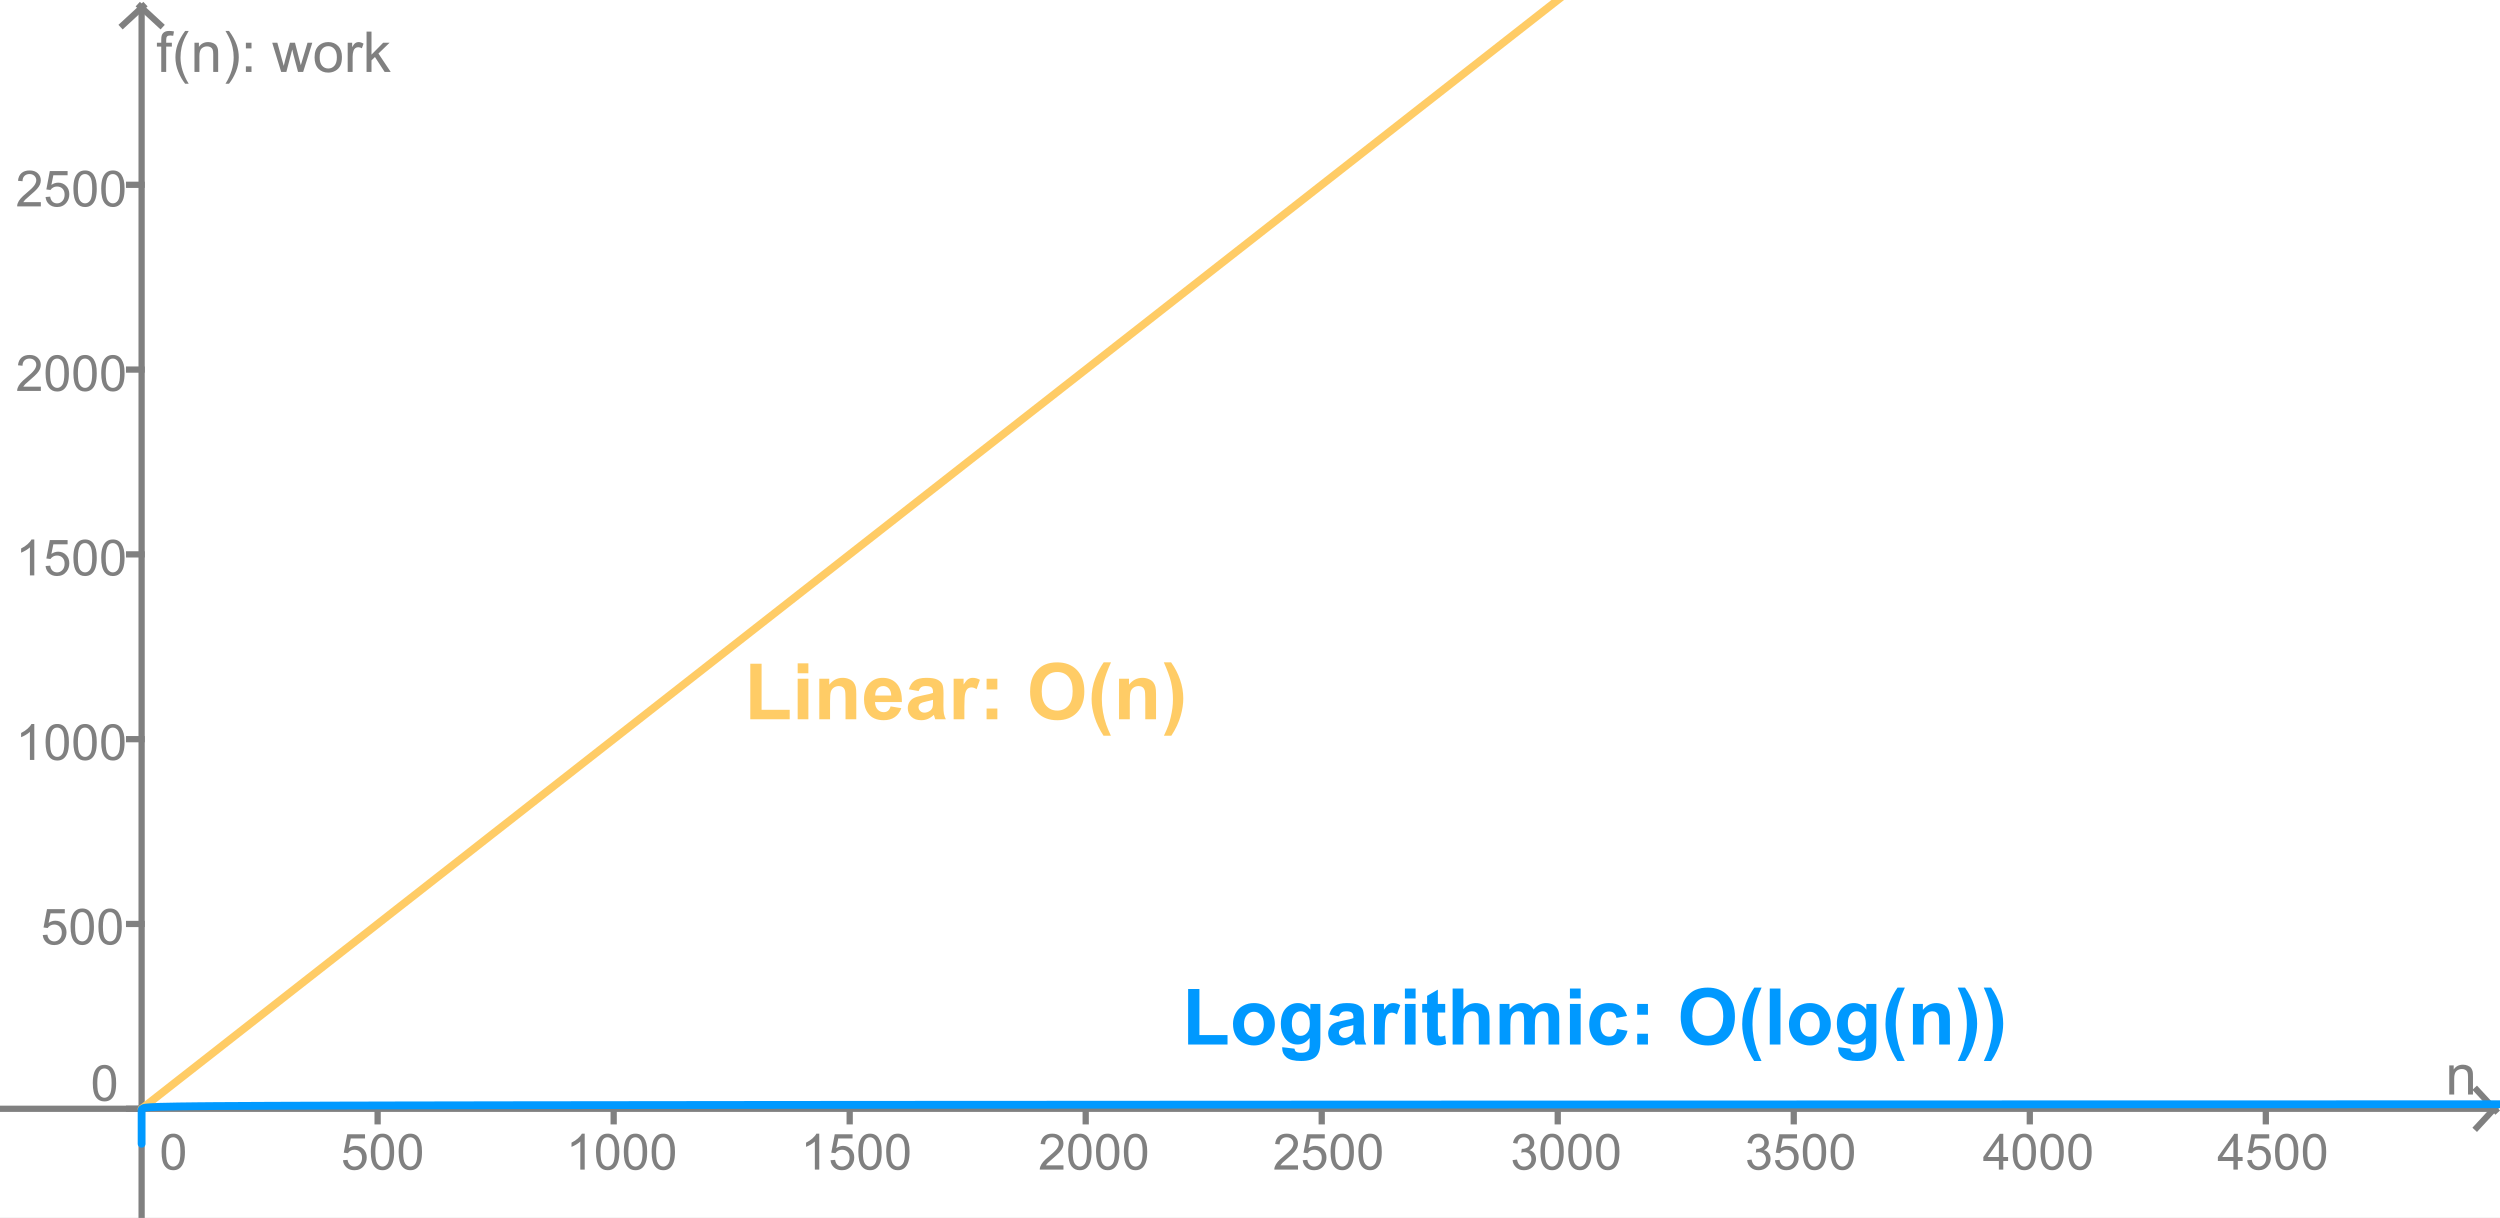 <?xml version="1.0" encoding="ISO-8859-1" standalone="no"?>

<svg 
     version="1.1"
     baseProfile="full"
     xmlns="http://www.w3.org/2000/svg"
     xmlns:xlink="http://www.w3.org/1999/xlink"
     xmlns:ev="http://www.w3.org/2001/xml-events"
     x="0px"
     y="0px"
     width="546px"
     height="266px"
     viewBox="0 0 546 266"
     >
<rect x="0" y="0" width="546" height="266" fill="#333333" stroke="none"/>
<title>

</title>
<g stroke-linejoin="miter" stroke-dashoffset="0" stroke-dasharray="none" stroke-width="1" stroke-miterlimit="10.000" stroke-linecap="square">
<g transform="matrix(.683, 0, 0, .683, 0, 0)">
<clipPath id="clip1">
  <path d="M 0 0 L 0 390.00 L 800.00 390.00 L 800.00 0 z"/>
</clipPath>
<g clip-path="url(#clip1)">
<g fill-opacity="1" fill-rule="nonzero" stroke="none" fill="#ffffff">
  <path d="M 0 0 L 800.00 0 L 800.00 390.00 L 0 390.00 L 0 0 z"/>
</g> <!-- drawing style -->
</g> <!-- clip1 -->
</g> <!-- transform -->
<g transform="matrix(.683, 0, 0, .683, 0, 0)">
<clipPath id="clip2">
  <path d="M 0 0 L 0 390.00 L 800.00 390.00 L 800.00 0 z"/>
</clipPath>
<g clip-path="url(#clip2)">
<g stroke-width="2" stroke-linecap="butt" fill="none" stroke-opacity="1" stroke="#808080">
  <path d="M 45.283 3 L 45.283 390.00"/>
</g> <!-- drawing style -->
</g> <!-- clip2 -->
</g> <!-- transform -->
<g transform="matrix(.683, 0, 0, .683, 0, 0)">
<clipPath id="clip3">
  <path d="M 0 0 L 0 390.00 L 800.00 390.00 L 800.00 0 z"/>
</clipPath>
<g clip-path="url(#clip3)">
<g stroke-width="2" stroke-linecap="butt" fill="none" stroke-opacity="1" stroke="#808080">
  <path d="M 45.783 2 L 39.283 8"/>
</g> <!-- drawing style -->
</g> <!-- clip3 -->
</g> <!-- transform -->
<g transform="matrix(.683, 0, 0, .683, 0, 0)">
<clipPath id="clip4">
  <path d="M 0 0 L 0 390.00 L 800.00 390.00 L 800.00 0 z"/>
</clipPath>
<g clip-path="url(#clip4)">
<g stroke-width="2" stroke-linecap="butt" fill="none" stroke-opacity="1" stroke="#808080">
  <path d="M 44.783 2 L 51.283 8"/>
</g> <!-- drawing style -->
</g> <!-- clip4 -->
</g> <!-- transform -->
<g transform="matrix(.683, 0, 0, .683, 0, 0)">
<clipPath id="clip5">
  <path d="M 0 0 L 0 390.00 L 800.00 390.00 L 800.00 0 z"/>
</clipPath>
<g clip-path="url(#clip5)">
<g fill-opacity="1" fill-rule="nonzero" stroke="none" fill="#808080">
  <path d="M 783.19 350.00 L 783.19 340.67 L 784.61 340.67 L 784.61 342.00 Q 785.64 340.45 787.58 340.45 Q 788.42 340.45 789.13 340.76 Q 789.84 341.06 790.20 341.55 Q 790.55 342.05 790.69 342.72 Q 790.77 343.16 790.77 344.27 L 790.77 350.00 L 789.19 350.00 L 789.19 344.33 Q 789.19 343.36 789.01 342.88 Q 788.83 342.39 788.35 342.11 Q 787.88 341.83 787.25 341.83 Q 786.23 341.83 785.50 342.47 Q 784.77 343.11 784.77 344.91 L 784.77 350.00 L 783.19 350.00 z"/>
</g> <!-- drawing style -->
</g> <!-- clip5 -->
</g> <!-- transform -->
<g transform="matrix(.683, 0, 0, .683, 0, 0)">
<clipPath id="clip6">
  <path d="M 0 0 L 0 390.00 L 800.00 390.00 L 800.00 0 z"/>
</clipPath>
<g clip-path="url(#clip6)">
<g stroke-width="2" stroke-linecap="butt" fill="none" stroke-opacity="1" stroke="#808080">
  <path d="M 0 354.55 L 797.00 354.55"/>
</g> <!-- drawing style -->
</g> <!-- clip6 -->
</g> <!-- transform -->
<g transform="matrix(.683, 0, 0, .683, 0, 0)">
<clipPath id="clip7">
  <path d="M 0 0 L 0 390.00 L 800.00 390.00 L 800.00 0 z"/>
</clipPath>
<g clip-path="url(#clip7)">
<g stroke-width="2" stroke-linecap="butt" fill="none" stroke-opacity="1" stroke="#808080">
  <path d="M 798.00 355.05 L 792.00 348.55"/>
</g> <!-- drawing style -->
</g> <!-- clip7 -->
</g> <!-- transform -->
<g transform="matrix(.683, 0, 0, .683, 0, 0)">
<clipPath id="clip8">
  <path d="M 0 0 L 0 390.00 L 800.00 390.00 L 800.00 0 z"/>
</clipPath>
<g clip-path="url(#clip8)">
<g stroke-width="2" stroke-linecap="butt" fill="none" stroke-opacity="1" stroke="#808080">
  <path d="M 798.00 354.05 L 792.00 360.55"/>
</g> <!-- drawing style -->
</g> <!-- clip8 -->
</g> <!-- transform -->
<g transform="matrix(.683, 0, 0, .683, 0, 0)">
<clipPath id="clip9">
  <path d="M 0 0 L 0 390.00 L 800.00 390.00 L 800.00 0 z"/>
</clipPath>
<g clip-path="url(#clip9)">
<g fill-opacity="1" fill-rule="nonzero" stroke="none" fill="#808080">
  <path d="M 51.672 368.34 Q 51.672 366.31 52.086 365.08 Q 52.500 363.84 53.328 363.17 Q 54.156 362.50 55.406 362.50 Q 56.328 362.50 57.023 362.87 Q 57.719 363.23 58.172 363.94 Q 58.625 364.64 58.883 365.64 Q 59.141 366.64 59.141 368.34 Q 59.141 370.36 58.727 371.60 Q 58.312 372.84 57.484 373.52 Q 56.656 374.20 55.406 374.20 Q 53.750 374.20 52.797 373.00 Q 51.672 371.58 51.672 368.34 z M 53.109 368.34 Q 53.109 371.17 53.773 372.10 Q 54.438 373.03 55.406 373.03 Q 56.375 373.03 57.031 372.09 Q 57.688 371.16 57.688 368.34 Q 57.688 365.52 57.031 364.59 Q 56.375 363.66 55.391 363.66 Q 54.422 363.66 53.844 364.48 Q 53.109 365.53 53.109 368.34 z"/>
</g> <!-- drawing style -->
</g> <!-- clip9 -->
</g> <!-- transform -->
<g transform="matrix(.683, 0, 0, .683, 0, 0)">
<clipPath id="clip10">
  <path d="M 0 0 L 0 390.00 L 800.00 390.00 L 800.00 0 z"/>
</clipPath>
<g clip-path="url(#clip10)">
<g stroke-width="2" stroke-linecap="butt" fill="none" stroke-opacity="1" stroke="#808080">
  <path d="M 45.283 354.55 L 45.283 358.55"/>
</g> <!-- drawing style -->
</g> <!-- clip10 -->
</g> <!-- transform -->
<g transform="matrix(.683, 0, 0, .683, 0, 0)">
<clipPath id="clip11">
  <path d="M 0 0 L 0 390.00 L 800.00 390.00 L 800.00 0 z"/>
</clipPath>
<g clip-path="url(#clip11)">
<g fill-opacity="1" fill-rule="nonzero" stroke="none" fill="#808080">
  <path d="M 109.67 371.00 L 111.14 370.88 Q 111.31 371.95 111.91 372.49 Q 112.50 373.03 113.34 373.03 Q 114.36 373.03 115.06 372.27 Q 115.77 371.50 115.77 370.23 Q 115.77 369.03 115.09 368.34 Q 114.42 367.64 113.33 367.64 Q 112.64 367.64 112.09 367.95 Q 111.55 368.27 111.23 368.75 L 109.92 368.58 L 111.03 362.70 L 116.72 362.70 L 116.72 364.05 L 112.16 364.05 L 111.53 367.12 Q 112.56 366.41 113.70 366.41 Q 115.20 366.41 116.23 367.45 Q 117.27 368.48 117.27 370.11 Q 117.27 371.67 116.36 372.80 Q 115.25 374.20 113.34 374.20 Q 111.78 374.20 110.80 373.32 Q 109.81 372.44 109.67 371.00 z M 118.57 368.34 Q 118.57 366.31 118.98 365.08 Q 119.40 363.84 120.23 363.17 Q 121.05 362.50 122.30 362.50 Q 123.23 362.50 123.92 362.87 Q 124.62 363.23 125.07 363.94 Q 125.52 364.64 125.78 365.64 Q 126.04 366.64 126.04 368.34 Q 126.04 370.36 125.62 371.60 Q 125.21 372.84 124.38 373.52 Q 123.55 374.20 122.30 374.20 Q 120.65 374.20 119.70 373.00 Q 118.57 371.58 118.57 368.34 z M 120.01 368.34 Q 120.01 371.17 120.67 372.10 Q 121.34 373.03 122.30 373.03 Q 123.27 373.03 123.93 372.09 Q 124.59 371.16 124.59 368.34 Q 124.59 365.52 123.93 364.59 Q 123.27 363.66 122.29 363.66 Q 121.32 363.66 120.74 364.48 Q 120.01 365.53 120.01 368.34 z M 127.47 368.34 Q 127.47 366.31 127.88 365.08 Q 128.30 363.84 129.12 363.17 Q 129.95 362.50 131.20 362.50 Q 132.12 362.50 132.82 362.87 Q 133.52 363.23 133.97 363.94 Q 134.42 364.64 134.68 365.64 Q 134.94 366.64 134.94 368.34 Q 134.94 370.36 134.52 371.60 Q 134.11 372.84 133.28 373.52 Q 132.45 374.20 131.20 374.20 Q 129.55 374.20 128.59 373.00 Q 127.47 371.58 127.47 368.34 z M 128.91 368.34 Q 128.91 371.17 129.57 372.10 Q 130.23 373.03 131.20 373.03 Q 132.17 373.03 132.83 372.09 Q 133.48 371.16 133.48 368.34 Q 133.48 365.52 132.83 364.59 Q 132.17 363.66 131.19 363.66 Q 130.22 363.66 129.64 364.48 Q 128.91 365.53 128.91 368.34 z"/>
</g> <!-- drawing style -->
</g> <!-- clip11 -->
</g> <!-- transform -->
<g transform="matrix(.683, 0, 0, .683, 0, 0)">
<clipPath id="clip12">
  <path d="M 0 0 L 0 390.00 L 800.00 390.00 L 800.00 0 z"/>
</clipPath>
<g clip-path="url(#clip12)">
<g stroke-width="2" stroke-linecap="butt" fill="none" stroke-opacity="1" stroke="#808080">
  <path d="M 120.75 354.55 L 120.75 358.55"/>
</g> <!-- drawing style -->
</g> <!-- clip12 -->
</g> <!-- transform -->
<g transform="matrix(.683, 0, 0, .683, 0, 0)">
<clipPath id="clip13">
  <path d="M 0 0 L 0 390.00 L 800.00 390.00 L 800.00 0 z"/>
</clipPath>
<g clip-path="url(#clip13)">
<g fill-opacity="1" fill-rule="nonzero" stroke="none" fill="#808080">
  <path d="M 186.97 374.00 L 185.56 374.00 L 185.56 365.03 Q 185.05 365.52 184.23 366.00 Q 183.41 366.48 182.75 366.73 L 182.75 365.38 Q 183.92 364.81 184.80 364.02 Q 185.69 363.23 186.06 362.50 L 186.97 362.50 L 186.97 374.00 z M 190.57 368.34 Q 190.57 366.31 190.98 365.08 Q 191.40 363.84 192.23 363.17 Q 193.05 362.50 194.30 362.50 Q 195.23 362.50 195.92 362.87 Q 196.62 363.23 197.07 363.94 Q 197.52 364.64 197.78 365.64 Q 198.04 366.64 198.04 368.34 Q 198.04 370.36 197.62 371.60 Q 197.21 372.84 196.38 373.52 Q 195.55 374.20 194.30 374.20 Q 192.65 374.20 191.70 373.00 Q 190.57 371.58 190.57 368.34 z M 192.01 368.34 Q 192.01 371.17 192.67 372.10 Q 193.34 373.03 194.30 373.03 Q 195.27 373.03 195.93 372.09 Q 196.59 371.16 196.59 368.34 Q 196.59 365.52 195.93 364.59 Q 195.27 363.66 194.29 363.66 Q 193.32 363.66 192.74 364.48 Q 192.01 365.53 192.01 368.34 z M 199.47 368.34 Q 199.47 366.31 199.88 365.08 Q 200.30 363.84 201.12 363.17 Q 201.95 362.50 203.20 362.50 Q 204.12 362.50 204.82 362.87 Q 205.52 363.23 205.97 363.94 Q 206.42 364.64 206.68 365.64 Q 206.94 366.64 206.94 368.34 Q 206.94 370.36 206.52 371.60 Q 206.11 372.84 205.28 373.52 Q 204.45 374.20 203.20 374.20 Q 201.55 374.20 200.59 373.00 Q 199.47 371.58 199.47 368.34 z M 200.91 368.34 Q 200.91 371.17 201.57 372.10 Q 202.23 373.03 203.20 373.03 Q 204.17 373.03 204.83 372.09 Q 205.48 371.16 205.48 368.34 Q 205.48 365.52 204.83 364.59 Q 204.17 363.66 203.19 363.66 Q 202.22 363.66 201.64 364.48 Q 200.91 365.53 200.91 368.34 z M 208.37 368.34 Q 208.37 366.31 208.78 365.08 Q 209.20 363.84 210.02 363.17 Q 210.85 362.50 212.10 362.50 Q 213.02 362.50 213.72 362.87 Q 214.41 363.23 214.87 363.94 Q 215.32 364.64 215.58 365.64 Q 215.84 366.64 215.84 368.34 Q 215.84 370.36 215.42 371.60 Q 215.01 372.84 214.18 373.52 Q 213.35 374.20 212.10 374.20 Q 210.45 374.20 209.49 373.00 Q 208.37 371.58 208.37 368.34 z M 209.80 368.34 Q 209.80 371.17 210.47 372.10 Q 211.13 373.03 212.10 373.03 Q 213.07 373.03 213.73 372.09 Q 214.38 371.16 214.38 368.34 Q 214.38 365.52 213.73 364.59 Q 213.07 363.66 212.09 363.66 Q 211.12 363.66 210.54 364.48 Q 209.80 365.53 209.80 368.34 z"/>
</g> <!-- drawing style -->
</g> <!-- clip13 -->
</g> <!-- transform -->
<g transform="matrix(.683, 0, 0, .683, 0, 0)">
<clipPath id="clip14">
  <path d="M 0 0 L 0 390.00 L 800.00 390.00 L 800.00 0 z"/>
</clipPath>
<g clip-path="url(#clip14)">
<g stroke-width="2" stroke-linecap="butt" fill="none" stroke-opacity="1" stroke="#808080">
  <path d="M 196.23 354.55 L 196.23 358.55"/>
</g> <!-- drawing style -->
</g> <!-- clip14 -->
</g> <!-- transform -->
<g transform="matrix(.683, 0, 0, .683, 0, 0)">
<clipPath id="clip15">
  <path d="M 0 0 L 0 390.00 L 800.00 390.00 L 800.00 0 z"/>
</clipPath>
<g clip-path="url(#clip15)">
<g fill-opacity="1" fill-rule="nonzero" stroke="none" fill="#808080">
  <path d="M 261.97 374.00 L 260.56 374.00 L 260.56 365.03 Q 260.05 365.52 259.23 366.00 Q 258.41 366.48 257.75 366.73 L 257.75 365.38 Q 258.92 364.81 259.80 364.02 Q 260.69 363.23 261.06 362.50 L 261.97 362.50 L 261.97 374.00 z M 265.57 371.00 L 267.04 370.88 Q 267.21 371.95 267.80 372.49 Q 268.40 373.03 269.24 373.03 Q 270.26 373.03 270.96 372.27 Q 271.66 371.50 271.66 370.23 Q 271.66 369.03 270.99 368.34 Q 270.32 367.64 269.23 367.64 Q 268.54 367.64 267.99 367.95 Q 267.45 368.27 267.13 368.75 L 265.82 368.58 L 266.93 362.70 L 272.62 362.70 L 272.62 364.05 L 268.05 364.05 L 267.43 367.12 Q 268.46 366.41 269.60 366.41 Q 271.10 366.41 272.13 367.45 Q 273.16 368.48 273.16 370.11 Q 273.16 371.67 272.26 372.80 Q 271.15 374.20 269.24 374.20 Q 267.68 374.20 266.70 373.32 Q 265.71 372.44 265.57 371.00 z M 274.47 368.34 Q 274.47 366.31 274.88 365.08 Q 275.30 363.84 276.12 363.17 Q 276.95 362.50 278.20 362.50 Q 279.12 362.50 279.82 362.87 Q 280.52 363.23 280.97 363.94 Q 281.42 364.64 281.68 365.64 Q 281.94 366.64 281.94 368.34 Q 281.94 370.36 281.52 371.60 Q 281.11 372.84 280.28 373.52 Q 279.45 374.20 278.20 374.20 Q 276.55 374.20 275.59 373.00 Q 274.47 371.58 274.47 368.34 z M 275.91 368.34 Q 275.91 371.17 276.57 372.10 Q 277.23 373.03 278.20 373.03 Q 279.17 373.03 279.83 372.09 Q 280.48 371.16 280.48 368.34 Q 280.48 365.52 279.83 364.59 Q 279.17 363.66 278.19 363.66 Q 277.22 363.66 276.64 364.48 Q 275.91 365.53 275.91 368.34 z M 283.37 368.34 Q 283.37 366.31 283.78 365.08 Q 284.20 363.84 285.02 363.17 Q 285.85 362.50 287.10 362.50 Q 288.02 362.50 288.72 362.87 Q 289.41 363.23 289.87 363.94 Q 290.32 364.64 290.58 365.64 Q 290.84 366.64 290.84 368.34 Q 290.84 370.36 290.42 371.60 Q 290.01 372.84 289.18 373.52 Q 288.35 374.20 287.10 374.20 Q 285.45 374.20 284.49 373.00 Q 283.37 371.58 283.37 368.34 z M 284.80 368.34 Q 284.80 371.17 285.47 372.10 Q 286.13 373.03 287.10 373.03 Q 288.07 373.03 288.73 372.09 Q 289.38 371.16 289.38 368.34 Q 289.38 365.52 288.73 364.59 Q 288.07 363.66 287.09 363.66 Q 286.12 363.66 285.54 364.48 Q 284.80 365.53 284.80 368.34 z"/>
</g> <!-- drawing style -->
</g> <!-- clip15 -->
</g> <!-- transform -->
<g transform="matrix(.683, 0, 0, .683, 0, 0)">
<clipPath id="clip16">
  <path d="M 0 0 L 0 390.00 L 800.00 390.00 L 800.00 0 z"/>
</clipPath>
<g clip-path="url(#clip16)">
<g stroke-width="2" stroke-linecap="butt" fill="none" stroke-opacity="1" stroke="#808080">
  <path d="M 271.70 354.55 L 271.70 358.55"/>
</g> <!-- drawing style -->
</g> <!-- clip16 -->
</g> <!-- transform -->
<g transform="matrix(.683, 0, 0, .683, 0, 0)">
<clipPath id="clip17">
  <path d="M 0 0 L 0 390.00 L 800.00 390.00 L 800.00 0 z"/>
</clipPath>
<g clip-path="url(#clip17)">
<g fill-opacity="1" fill-rule="nonzero" stroke="none" fill="#808080">
  <path d="M 340.06 372.64 L 340.06 374.00 L 332.48 374.00 Q 332.47 373.48 332.66 373.02 Q 332.94 372.25 333.58 371.50 Q 334.22 370.75 335.42 369.77 Q 337.28 368.23 337.94 367.34 Q 338.59 366.44 338.59 365.64 Q 338.59 364.81 338.00 364.23 Q 337.41 363.66 336.44 363.66 Q 335.42 363.66 334.81 364.27 Q 334.20 364.88 334.20 365.95 L 332.75 365.81 Q 332.91 364.19 333.88 363.34 Q 334.84 362.50 336.47 362.50 Q 338.12 362.50 339.09 363.41 Q 340.05 364.33 340.05 365.67 Q 340.05 366.36 339.77 367.02 Q 339.48 367.69 338.83 368.42 Q 338.17 369.16 336.66 370.44 Q 335.39 371.50 335.03 371.88 Q 334.67 372.27 334.44 372.64 L 340.06 372.64 z M 341.57 368.34 Q 341.57 366.31 341.98 365.08 Q 342.40 363.84 343.23 363.17 Q 344.05 362.50 345.30 362.50 Q 346.23 362.50 346.92 362.87 Q 347.62 363.23 348.07 363.94 Q 348.52 364.64 348.78 365.64 Q 349.04 366.64 349.04 368.34 Q 349.04 370.36 348.62 371.60 Q 348.21 372.84 347.38 373.52 Q 346.55 374.20 345.30 374.20 Q 343.65 374.20 342.70 373.00 Q 341.57 371.58 341.57 368.34 z M 343.01 368.34 Q 343.01 371.17 343.67 372.10 Q 344.34 373.03 345.30 373.03 Q 346.27 373.03 346.93 372.09 Q 347.59 371.16 347.59 368.34 Q 347.59 365.52 346.93 364.59 Q 346.27 363.66 345.29 363.66 Q 344.32 363.66 343.74 364.48 Q 343.01 365.53 343.01 368.34 z M 350.47 368.34 Q 350.47 366.31 350.88 365.08 Q 351.30 363.84 352.12 363.17 Q 352.95 362.50 354.20 362.50 Q 355.12 362.50 355.82 362.87 Q 356.52 363.23 356.97 363.94 Q 357.42 364.64 357.68 365.64 Q 357.94 366.64 357.94 368.34 Q 357.94 370.36 357.52 371.60 Q 357.11 372.84 356.28 373.52 Q 355.45 374.20 354.20 374.20 Q 352.55 374.20 351.59 373.00 Q 350.47 371.58 350.47 368.34 z M 351.91 368.34 Q 351.91 371.17 352.57 372.10 Q 353.23 373.03 354.20 373.03 Q 355.17 373.03 355.83 372.09 Q 356.48 371.16 356.48 368.34 Q 356.48 365.52 355.83 364.59 Q 355.17 363.66 354.19 363.66 Q 353.22 363.66 352.64 364.48 Q 351.91 365.53 351.91 368.34 z M 359.37 368.34 Q 359.37 366.31 359.78 365.08 Q 360.20 363.84 361.02 363.17 Q 361.85 362.50 363.10 362.50 Q 364.02 362.50 364.72 362.87 Q 365.41 363.23 365.87 363.94 Q 366.32 364.64 366.58 365.64 Q 366.84 366.64 366.84 368.34 Q 366.84 370.36 366.42 371.60 Q 366.01 372.84 365.18 373.52 Q 364.35 374.20 363.10 374.20 Q 361.45 374.20 360.49 373.00 Q 359.37 371.58 359.37 368.34 z M 360.80 368.34 Q 360.80 371.17 361.47 372.10 Q 362.13 373.03 363.10 373.03 Q 364.07 373.03 364.73 372.09 Q 365.38 371.16 365.38 368.34 Q 365.38 365.52 364.73 364.59 Q 364.07 363.66 363.09 363.66 Q 362.12 363.66 361.54 364.48 Q 360.80 365.53 360.80 368.34 z"/>
</g> <!-- drawing style -->
</g> <!-- clip17 -->
</g> <!-- transform -->
<g transform="matrix(.683, 0, 0, .683, 0, 0)">
<clipPath id="clip18">
  <path d="M 0 0 L 0 390.00 L 800.00 390.00 L 800.00 0 z"/>
</clipPath>
<g clip-path="url(#clip18)">
<g stroke-width="2" stroke-linecap="butt" fill="none" stroke-opacity="1" stroke="#808080">
  <path d="M 347.17 354.55 L 347.17 358.55"/>
</g> <!-- drawing style -->
</g> <!-- clip18 -->
</g> <!-- transform -->
<g transform="matrix(.683, 0, 0, .683, 0, 0)">
<clipPath id="clip19">
  <path d="M 0 0 L 0 390.00 L 800.00 390.00 L 800.00 0 z"/>
</clipPath>
<g clip-path="url(#clip19)">
<g fill-opacity="1" fill-rule="nonzero" stroke="none" fill="#808080">
  <path d="M 415.06 372.64 L 415.06 374.00 L 407.48 374.00 Q 407.47 373.48 407.66 373.02 Q 407.94 372.25 408.58 371.50 Q 409.22 370.75 410.42 369.77 Q 412.28 368.23 412.94 367.34 Q 413.59 366.44 413.59 365.64 Q 413.59 364.81 413.00 364.23 Q 412.41 363.66 411.44 363.66 Q 410.42 363.66 409.81 364.27 Q 409.20 364.88 409.20 365.95 L 407.75 365.81 Q 407.91 364.19 408.88 363.34 Q 409.84 362.50 411.47 362.50 Q 413.12 362.50 414.09 363.41 Q 415.05 364.33 415.05 365.67 Q 415.05 366.36 414.77 367.02 Q 414.48 367.69 413.83 368.42 Q 413.17 369.16 411.66 370.44 Q 410.39 371.50 410.03 371.88 Q 409.67 372.27 409.44 372.64 L 415.06 372.64 z M 416.57 371.00 L 418.04 370.88 Q 418.21 371.95 418.80 372.49 Q 419.40 373.03 420.24 373.03 Q 421.26 373.03 421.96 372.27 Q 422.66 371.50 422.66 370.23 Q 422.66 369.03 421.99 368.34 Q 421.32 367.64 420.23 367.64 Q 419.54 367.64 418.99 367.95 Q 418.45 368.27 418.13 368.75 L 416.82 368.58 L 417.93 362.70 L 423.62 362.70 L 423.62 364.05 L 419.05 364.05 L 418.43 367.12 Q 419.46 366.41 420.60 366.41 Q 422.10 366.41 423.13 367.45 Q 424.16 368.48 424.16 370.11 Q 424.16 371.67 423.26 372.80 Q 422.15 374.20 420.24 374.20 Q 418.68 374.20 417.70 373.32 Q 416.71 372.44 416.57 371.00 z M 425.47 368.34 Q 425.47 366.31 425.88 365.08 Q 426.30 363.84 427.12 363.17 Q 427.95 362.50 429.20 362.50 Q 430.12 362.50 430.82 362.87 Q 431.52 363.23 431.97 363.94 Q 432.42 364.64 432.68 365.64 Q 432.94 366.64 432.94 368.34 Q 432.94 370.36 432.52 371.60 Q 432.11 372.84 431.28 373.52 Q 430.45 374.20 429.20 374.20 Q 427.55 374.20 426.59 373.00 Q 425.47 371.58 425.47 368.34 z M 426.91 368.34 Q 426.91 371.17 427.57 372.10 Q 428.23 373.03 429.20 373.03 Q 430.17 373.03 430.83 372.09 Q 431.48 371.16 431.48 368.34 Q 431.48 365.52 430.83 364.59 Q 430.17 363.66 429.19 363.66 Q 428.22 363.66 427.64 364.48 Q 426.91 365.53 426.91 368.34 z M 434.37 368.34 Q 434.37 366.31 434.78 365.08 Q 435.20 363.84 436.02 363.17 Q 436.85 362.50 438.10 362.50 Q 439.02 362.50 439.72 362.87 Q 440.41 363.23 440.87 363.94 Q 441.32 364.64 441.58 365.64 Q 441.84 366.64 441.84 368.34 Q 441.84 370.36 441.42 371.60 Q 441.01 372.84 440.18 373.52 Q 439.35 374.20 438.10 374.20 Q 436.45 374.20 435.49 373.00 Q 434.37 371.58 434.37 368.34 z M 435.80 368.34 Q 435.80 371.17 436.47 372.10 Q 437.13 373.03 438.10 373.03 Q 439.07 373.03 439.73 372.09 Q 440.38 371.16 440.38 368.34 Q 440.38 365.52 439.73 364.59 Q 439.07 363.66 438.09 363.66 Q 437.12 363.66 436.54 364.48 Q 435.80 365.53 435.80 368.34 z"/>
</g> <!-- drawing style -->
</g> <!-- clip19 -->
</g> <!-- transform -->
<g transform="matrix(.683, 0, 0, .683, 0, 0)">
<clipPath id="clip20">
  <path d="M 0 0 L 0 390.00 L 800.00 390.00 L 800.00 0 z"/>
</clipPath>
<g clip-path="url(#clip20)">
<g stroke-width="2" stroke-linecap="butt" fill="none" stroke-opacity="1" stroke="#808080">
  <path d="M 422.64 354.55 L 422.64 358.55"/>
</g> <!-- drawing style -->
</g> <!-- clip20 -->
</g> <!-- transform -->
<g transform="matrix(.683, 0, 0, .683, 0, 0)">
<clipPath id="clip21">
  <path d="M 0 0 L 0 390.00 L 800.00 390.00 L 800.00 0 z"/>
</clipPath>
<g clip-path="url(#clip21)">
<g fill-opacity="1" fill-rule="nonzero" stroke="none" fill="#808080">
  <path d="M 483.67 370.97 L 485.08 370.78 Q 485.33 371.98 485.91 372.51 Q 486.48 373.03 487.33 373.03 Q 488.31 373.03 489.00 372.34 Q 489.69 371.66 489.69 370.64 Q 489.69 369.67 489.05 369.05 Q 488.42 368.42 487.44 368.42 Q 487.05 368.42 486.45 368.58 L 486.61 367.34 Q 486.75 367.36 486.83 367.36 Q 487.73 367.36 488.45 366.89 Q 489.17 366.42 489.17 365.44 Q 489.17 364.67 488.65 364.16 Q 488.12 363.66 487.30 363.66 Q 486.47 363.66 485.92 364.17 Q 485.38 364.69 485.22 365.72 L 483.81 365.47 Q 484.08 364.05 484.99 363.27 Q 485.91 362.50 487.27 362.50 Q 488.20 362.50 488.99 362.90 Q 489.78 363.30 490.20 363.99 Q 490.61 364.69 490.61 365.47 Q 490.61 366.22 490.21 366.83 Q 489.81 367.44 489.03 367.80 Q 490.05 368.03 490.61 368.77 Q 491.17 369.50 491.17 370.61 Q 491.17 372.11 490.08 373.16 Q 488.98 374.20 487.31 374.20 Q 485.81 374.20 484.81 373.30 Q 483.81 372.41 483.67 370.97 z M 492.57 368.34 Q 492.57 366.31 492.98 365.08 Q 493.40 363.84 494.23 363.17 Q 495.05 362.50 496.30 362.50 Q 497.23 362.50 497.92 362.87 Q 498.62 363.23 499.07 363.94 Q 499.52 364.64 499.78 365.64 Q 500.04 366.64 500.04 368.34 Q 500.04 370.36 499.62 371.60 Q 499.21 372.84 498.38 373.52 Q 497.55 374.20 496.30 374.20 Q 494.65 374.20 493.70 373.00 Q 492.57 371.58 492.57 368.34 z M 494.01 368.34 Q 494.01 371.17 494.67 372.10 Q 495.34 373.03 496.30 373.03 Q 497.27 373.03 497.93 372.09 Q 498.59 371.16 498.59 368.34 Q 498.59 365.52 497.93 364.59 Q 497.27 363.66 496.29 363.66 Q 495.32 363.66 494.74 364.48 Q 494.01 365.53 494.01 368.34 z M 501.47 368.34 Q 501.47 366.31 501.88 365.08 Q 502.30 363.84 503.12 363.17 Q 503.95 362.50 505.20 362.50 Q 506.12 362.50 506.82 362.87 Q 507.52 363.23 507.97 363.94 Q 508.42 364.64 508.68 365.64 Q 508.94 366.64 508.94 368.34 Q 508.94 370.36 508.52 371.60 Q 508.11 372.84 507.28 373.52 Q 506.45 374.20 505.20 374.20 Q 503.55 374.20 502.59 373.00 Q 501.47 371.58 501.47 368.34 z M 502.91 368.34 Q 502.91 371.17 503.57 372.10 Q 504.23 373.03 505.20 373.03 Q 506.17 373.03 506.83 372.09 Q 507.48 371.16 507.48 368.34 Q 507.48 365.52 506.83 364.59 Q 506.17 363.66 505.19 363.66 Q 504.22 363.66 503.64 364.48 Q 502.91 365.53 502.91 368.34 z M 510.37 368.34 Q 510.37 366.31 510.78 365.08 Q 511.20 363.84 512.02 363.17 Q 512.85 362.50 514.10 362.50 Q 515.02 362.50 515.72 362.87 Q 516.41 363.23 516.87 363.94 Q 517.32 364.64 517.58 365.64 Q 517.84 366.64 517.84 368.34 Q 517.84 370.36 517.42 371.60 Q 517.01 372.84 516.18 373.52 Q 515.35 374.20 514.10 374.20 Q 512.45 374.20 511.49 373.00 Q 510.37 371.58 510.37 368.34 z M 511.80 368.34 Q 511.80 371.17 512.47 372.10 Q 513.13 373.03 514.10 373.03 Q 515.07 373.03 515.73 372.09 Q 516.38 371.16 516.38 368.34 Q 516.38 365.52 515.73 364.59 Q 515.07 363.66 514.09 363.66 Q 513.12 363.66 512.54 364.48 Q 511.80 365.53 511.80 368.34 z"/>
</g> <!-- drawing style -->
</g> <!-- clip21 -->
</g> <!-- transform -->
<g transform="matrix(.683, 0, 0, .683, 0, 0)">
<clipPath id="clip22">
  <path d="M 0 0 L 0 390.00 L 800.00 390.00 L 800.00 0 z"/>
</clipPath>
<g clip-path="url(#clip22)">
<g stroke-width="2" stroke-linecap="butt" fill="none" stroke-opacity="1" stroke="#808080">
  <path d="M 498.11 354.55 L 498.11 358.55"/>
</g> <!-- drawing style -->
</g> <!-- clip22 -->
</g> <!-- transform -->
<g transform="matrix(.683, 0, 0, .683, 0, 0)">
<clipPath id="clip23">
  <path d="M 0 0 L 0 390.00 L 800.00 390.00 L 800.00 0 z"/>
</clipPath>
<g clip-path="url(#clip23)">
<g fill-opacity="1" fill-rule="nonzero" stroke="none" fill="#808080">
  <path d="M 558.67 370.97 L 560.08 370.78 Q 560.33 371.98 560.91 372.51 Q 561.48 373.03 562.33 373.03 Q 563.31 373.03 564.00 372.34 Q 564.69 371.66 564.69 370.64 Q 564.69 369.67 564.05 369.05 Q 563.42 368.42 562.44 368.42 Q 562.05 368.42 561.45 368.58 L 561.61 367.34 Q 561.75 367.36 561.83 367.36 Q 562.73 367.36 563.45 366.89 Q 564.17 366.42 564.17 365.44 Q 564.17 364.67 563.65 364.16 Q 563.12 363.66 562.30 363.66 Q 561.47 363.66 560.92 364.17 Q 560.38 364.69 560.22 365.72 L 558.81 365.47 Q 559.08 364.05 559.99 363.27 Q 560.91 362.50 562.27 362.50 Q 563.20 362.50 563.99 362.90 Q 564.78 363.30 565.20 363.99 Q 565.61 364.69 565.61 365.47 Q 565.61 366.22 565.21 366.83 Q 564.81 367.44 564.03 367.80 Q 565.05 368.03 565.61 368.77 Q 566.17 369.50 566.17 370.61 Q 566.17 372.11 565.08 373.16 Q 563.98 374.20 562.31 374.20 Q 560.81 374.20 559.81 373.30 Q 558.81 372.41 558.67 370.97 z M 567.57 371.00 L 569.04 370.88 Q 569.21 371.95 569.80 372.49 Q 570.40 373.03 571.24 373.03 Q 572.26 373.03 572.96 372.27 Q 573.66 371.50 573.66 370.23 Q 573.66 369.03 572.99 368.34 Q 572.32 367.64 571.23 367.64 Q 570.54 367.64 569.99 367.95 Q 569.45 368.27 569.13 368.75 L 567.82 368.58 L 568.93 362.70 L 574.62 362.70 L 574.62 364.05 L 570.05 364.05 L 569.43 367.12 Q 570.46 366.41 571.60 366.41 Q 573.10 366.41 574.13 367.45 Q 575.16 368.48 575.16 370.11 Q 575.16 371.67 574.26 372.80 Q 573.15 374.20 571.24 374.20 Q 569.68 374.20 568.70 373.32 Q 567.71 372.44 567.57 371.00 z M 576.47 368.34 Q 576.47 366.31 576.88 365.08 Q 577.30 363.84 578.12 363.17 Q 578.95 362.50 580.20 362.50 Q 581.12 362.50 581.82 362.87 Q 582.52 363.23 582.97 363.94 Q 583.42 364.64 583.68 365.64 Q 583.94 366.64 583.94 368.34 Q 583.94 370.36 583.52 371.60 Q 583.11 372.84 582.28 373.52 Q 581.45 374.20 580.20 374.20 Q 578.55 374.20 577.59 373.00 Q 576.47 371.58 576.47 368.34 z M 577.91 368.34 Q 577.91 371.17 578.57 372.10 Q 579.23 373.03 580.20 373.03 Q 581.17 373.03 581.83 372.09 Q 582.48 371.16 582.48 368.34 Q 582.48 365.52 581.83 364.59 Q 581.17 363.66 580.19 363.66 Q 579.22 363.66 578.64 364.48 Q 577.91 365.53 577.91 368.34 z M 585.37 368.34 Q 585.37 366.31 585.78 365.08 Q 586.20 363.84 587.02 363.17 Q 587.85 362.50 589.10 362.50 Q 590.02 362.50 590.72 362.87 Q 591.41 363.23 591.87 363.94 Q 592.32 364.64 592.58 365.64 Q 592.84 366.64 592.84 368.34 Q 592.84 370.36 592.42 371.60 Q 592.01 372.84 591.18 373.52 Q 590.35 374.20 589.10 374.20 Q 587.45 374.20 586.49 373.00 Q 585.37 371.58 585.37 368.34 z M 586.80 368.34 Q 586.80 371.17 587.47 372.10 Q 588.13 373.03 589.10 373.03 Q 590.07 373.03 590.73 372.09 Q 591.38 371.16 591.38 368.34 Q 591.38 365.52 590.73 364.59 Q 590.07 363.66 589.09 363.66 Q 588.12 363.66 587.54 364.48 Q 586.80 365.53 586.80 368.34 z"/>
</g> <!-- drawing style -->
</g> <!-- clip23 -->
</g> <!-- transform -->
<g transform="matrix(.683, 0, 0, .683, 0, 0)">
<clipPath id="clip24">
  <path d="M 0 0 L 0 390.00 L 800.00 390.00 L 800.00 0 z"/>
</clipPath>
<g clip-path="url(#clip24)">
<g stroke-width="2" stroke-linecap="butt" fill="none" stroke-opacity="1" stroke="#808080">
  <path d="M 573.58 354.55 L 573.58 358.55"/>
</g> <!-- drawing style -->
</g> <!-- clip24 -->
</g> <!-- transform -->
<g transform="matrix(.683, 0, 0, .683, 0, 0)">
<clipPath id="clip25">
  <path d="M 0 0 L 0 390.00 L 800.00 390.00 L 800.00 0 z"/>
</clipPath>
<g clip-path="url(#clip25)">
<g fill-opacity="1" fill-rule="nonzero" stroke="none" fill="#808080">
  <path d="M 639.17 374.00 L 639.17 371.25 L 634.20 371.25 L 634.20 369.97 L 639.44 362.55 L 640.58 362.55 L 640.58 369.97 L 642.12 369.97 L 642.12 371.25 L 640.58 371.25 L 640.58 374.00 L 639.17 374.00 z M 639.17 369.97 L 639.17 364.80 L 635.59 369.97 L 639.17 369.97 z M 643.57 368.34 Q 643.57 366.31 643.98 365.08 Q 644.40 363.84 645.23 363.17 Q 646.05 362.50 647.30 362.50 Q 648.23 362.50 648.92 362.87 Q 649.62 363.23 650.07 363.94 Q 650.52 364.64 650.78 365.64 Q 651.04 366.64 651.04 368.34 Q 651.04 370.36 650.62 371.60 Q 650.21 372.84 649.38 373.52 Q 648.55 374.20 647.30 374.20 Q 645.65 374.20 644.70 373.00 Q 643.57 371.58 643.57 368.34 z M 645.01 368.34 Q 645.01 371.17 645.67 372.10 Q 646.34 373.03 647.30 373.03 Q 648.27 373.03 648.93 372.09 Q 649.59 371.16 649.59 368.34 Q 649.59 365.52 648.93 364.59 Q 648.27 363.66 647.29 363.66 Q 646.32 363.66 645.74 364.48 Q 645.01 365.53 645.01 368.34 z M 652.47 368.34 Q 652.47 366.31 652.88 365.08 Q 653.30 363.84 654.12 363.17 Q 654.95 362.50 656.20 362.50 Q 657.12 362.50 657.82 362.87 Q 658.52 363.23 658.97 363.94 Q 659.42 364.64 659.68 365.64 Q 659.94 366.64 659.94 368.34 Q 659.94 370.36 659.52 371.60 Q 659.11 372.84 658.28 373.52 Q 657.45 374.20 656.20 374.20 Q 654.55 374.20 653.59 373.00 Q 652.47 371.58 652.47 368.34 z M 653.91 368.34 Q 653.91 371.17 654.57 372.10 Q 655.23 373.03 656.20 373.03 Q 657.17 373.03 657.83 372.09 Q 658.48 371.16 658.48 368.34 Q 658.48 365.52 657.83 364.59 Q 657.17 363.66 656.19 363.66 Q 655.22 363.66 654.64 364.48 Q 653.91 365.53 653.91 368.34 z M 661.37 368.34 Q 661.37 366.31 661.78 365.08 Q 662.20 363.84 663.02 363.17 Q 663.85 362.50 665.10 362.50 Q 666.02 362.50 666.72 362.87 Q 667.41 363.23 667.87 363.94 Q 668.32 364.64 668.58 365.64 Q 668.84 366.64 668.84 368.34 Q 668.84 370.36 668.42 371.60 Q 668.01 372.84 667.18 373.52 Q 666.35 374.20 665.10 374.20 Q 663.45 374.20 662.49 373.00 Q 661.37 371.58 661.37 368.34 z M 662.80 368.34 Q 662.80 371.17 663.47 372.10 Q 664.13 373.03 665.10 373.03 Q 666.07 373.03 666.73 372.09 Q 667.38 371.16 667.38 368.34 Q 667.38 365.52 666.73 364.59 Q 666.07 363.66 665.09 363.66 Q 664.12 363.66 663.54 364.48 Q 662.80 365.53 662.80 368.34 z"/>
</g> <!-- drawing style -->
</g> <!-- clip25 -->
</g> <!-- transform -->
<g transform="matrix(.683, 0, 0, .683, 0, 0)">
<clipPath id="clip26">
  <path d="M 0 0 L 0 390.00 L 800.00 390.00 L 800.00 0 z"/>
</clipPath>
<g clip-path="url(#clip26)">
<g stroke-width="2" stroke-linecap="butt" fill="none" stroke-opacity="1" stroke="#808080">
  <path d="M 649.06 354.55 L 649.06 358.55"/>
</g> <!-- drawing style -->
</g> <!-- clip26 -->
</g> <!-- transform -->
<g transform="matrix(.683, 0, 0, .683, 0, 0)">
<clipPath id="clip27">
  <path d="M 0 0 L 0 390.00 L 800.00 390.00 L 800.00 0 z"/>
</clipPath>
<g clip-path="url(#clip27)">
<g fill-opacity="1" fill-rule="nonzero" stroke="none" fill="#808080">
  <path d="M 714.17 374.00 L 714.17 371.25 L 709.20 371.25 L 709.20 369.97 L 714.44 362.55 L 715.58 362.55 L 715.58 369.97 L 717.12 369.97 L 717.12 371.25 L 715.58 371.25 L 715.58 374.00 L 714.17 374.00 z M 714.17 369.97 L 714.17 364.80 L 710.59 369.97 L 714.17 369.97 z M 718.57 371.00 L 720.04 370.88 Q 720.21 371.95 720.80 372.49 Q 721.40 373.03 722.24 373.03 Q 723.26 373.03 723.96 372.27 Q 724.66 371.50 724.66 370.23 Q 724.66 369.03 723.99 368.34 Q 723.32 367.64 722.23 367.64 Q 721.54 367.64 720.99 367.95 Q 720.45 368.27 720.13 368.75 L 718.82 368.58 L 719.93 362.70 L 725.62 362.70 L 725.62 364.05 L 721.05 364.05 L 720.43 367.12 Q 721.46 366.41 722.60 366.41 Q 724.10 366.41 725.13 367.45 Q 726.16 368.48 726.16 370.11 Q 726.16 371.67 725.26 372.80 Q 724.15 374.20 722.24 374.20 Q 720.68 374.20 719.70 373.32 Q 718.71 372.44 718.57 371.00 z M 727.47 368.34 Q 727.47 366.31 727.88 365.08 Q 728.30 363.84 729.12 363.17 Q 729.95 362.50 731.20 362.50 Q 732.12 362.50 732.82 362.87 Q 733.52 363.23 733.97 363.94 Q 734.42 364.64 734.68 365.64 Q 734.94 366.64 734.94 368.34 Q 734.94 370.36 734.52 371.60 Q 734.11 372.84 733.28 373.52 Q 732.45 374.20 731.20 374.20 Q 729.55 374.20 728.59 373.00 Q 727.47 371.58 727.47 368.34 z M 728.91 368.34 Q 728.91 371.17 729.57 372.10 Q 730.23 373.03 731.20 373.03 Q 732.17 373.03 732.83 372.09 Q 733.48 371.16 733.48 368.34 Q 733.48 365.52 732.83 364.59 Q 732.17 363.66 731.19 363.66 Q 730.22 363.66 729.64 364.48 Q 728.91 365.53 728.91 368.34 z M 736.37 368.34 Q 736.37 366.31 736.78 365.08 Q 737.20 363.84 738.02 363.17 Q 738.85 362.50 740.10 362.50 Q 741.02 362.50 741.72 362.87 Q 742.41 363.23 742.87 363.94 Q 743.32 364.64 743.58 365.64 Q 743.84 366.64 743.84 368.34 Q 743.84 370.36 743.42 371.60 Q 743.01 372.84 742.18 373.52 Q 741.35 374.20 740.10 374.20 Q 738.45 374.20 737.49 373.00 Q 736.37 371.58 736.37 368.34 z M 737.80 368.34 Q 737.80 371.17 738.47 372.10 Q 739.13 373.03 740.10 373.03 Q 741.07 373.03 741.73 372.09 Q 742.38 371.16 742.38 368.34 Q 742.38 365.52 741.73 364.59 Q 741.07 363.66 740.09 363.66 Q 739.12 363.66 738.54 364.48 Q 737.80 365.53 737.80 368.34 z"/>
</g> <!-- drawing style -->
</g> <!-- clip27 -->
</g> <!-- transform -->
<g transform="matrix(.683, 0, 0, .683, 0, 0)">
<clipPath id="clip28">
  <path d="M 0 0 L 0 390.00 L 800.00 390.00 L 800.00 0 z"/>
</clipPath>
<g clip-path="url(#clip28)">
<g stroke-width="2" stroke-linecap="butt" fill="none" stroke-opacity="1" stroke="#808080">
  <path d="M 724.53 354.55 L 724.53 358.55"/>
</g> <!-- drawing style -->
</g> <!-- clip28 -->
</g> <!-- transform -->
<g transform="matrix(.683, 0, 0, .683, 0, 0)">
<clipPath id="clip29">
  <path d="M 0 0 L 0 390.00 L 800.00 390.00 L 800.00 0 z"/>
</clipPath>
<g clip-path="url(#clip29)">
<g fill-opacity="1" fill-rule="nonzero" stroke="none" fill="#808080">
  <path d="M 51.562 23.000 L 51.562 14.891 L 50.172 14.891 L 50.172 13.672 L 51.562 13.672 L 51.562 12.672 Q 51.562 11.734 51.734 11.281 Q 51.953 10.656 52.531 10.273 Q 53.109 9.891 54.156 9.891 Q 54.812 9.891 55.625 10.047 L 55.391 11.438 Q 54.891 11.344 54.453 11.344 Q 53.734 11.344 53.438 11.648 Q 53.141 11.953 53.141 12.797 L 53.141 13.672 L 54.953 13.672 L 54.953 14.891 L 53.141 14.891 L 53.141 23.000 L 51.562 23.000 z M 59.204 26.781 Q 57.907 25.141 57.001 22.922 Q 56.095 20.703 56.095 18.328 Q 56.095 16.234 56.767 14.328 Q 57.563 12.094 59.204 9.891 L 60.345 9.891 Q 59.282 11.719 58.938 12.500 Q 58.407 13.719 58.095 15.031 Q 57.720 16.688 57.720 18.344 Q 57.720 22.562 60.345 26.781 L 59.204 26.781 z M 62.183 23.000 L 62.183 13.672 L 63.604 13.672 L 63.604 15.000 Q 64.636 13.453 66.573 13.453 Q 67.417 13.453 68.128 13.758 Q 68.839 14.062 69.190 14.555 Q 69.542 15.047 69.683 15.719 Q 69.761 16.156 69.761 17.266 L 69.761 23.000 L 68.183 23.000 L 68.183 17.328 Q 68.183 16.359 68.003 15.875 Q 67.823 15.391 67.347 15.109 Q 66.870 14.828 66.245 14.828 Q 65.229 14.828 64.495 15.469 Q 63.761 16.109 63.761 17.906 L 63.761 23.000 L 62.183 23.000 z M 73.225 26.781 L 72.100 26.781 Q 74.725 22.562 74.725 18.344 Q 74.725 16.688 74.350 15.062 Q 74.053 13.750 73.506 12.531 Q 73.162 11.734 72.100 9.891 L 73.225 9.891 Q 74.881 12.094 75.678 14.328 Q 76.350 16.234 76.350 18.328 Q 76.350 20.703 75.443 22.922 Q 74.537 25.141 73.225 26.781 z M 78.625 15.469 L 78.625 13.672 L 80.422 13.672 L 80.422 15.469 L 78.625 15.469 z M 78.625 23.000 L 78.625 21.203 L 80.422 21.203 L 80.422 23.000 L 78.625 23.000 z M 89.908 23.000 L 87.049 13.672 L 88.689 13.672 L 90.174 19.047 L 90.736 21.062 Q 90.768 20.906 91.205 19.125 L 92.705 13.672 L 94.330 13.672 L 95.721 19.078 L 96.189 20.859 L 96.721 19.062 L 98.330 13.672 L 99.861 13.672 L 96.939 23.000 L 95.299 23.000 L 93.814 17.406 L 93.455 15.812 L 91.564 23.000 L 89.908 23.000 z M 100.59 18.328 Q 100.59 15.734 102.05 14.484 Q 103.25 13.453 104.97 13.453 Q 106.91 13.453 108.13 14.719 Q 109.34 15.984 109.34 18.203 Q 109.34 20.000 108.81 21.031 Q 108.27 22.062 107.24 22.641 Q 106.20 23.219 104.97 23.219 Q 103.02 23.219 101.81 21.961 Q 100.59 20.703 100.59 18.328 z M 102.22 18.328 Q 102.22 20.125 103.00 21.016 Q 103.78 21.906 104.97 21.906 Q 106.16 21.906 106.94 21.008 Q 107.72 20.109 107.72 18.281 Q 107.72 16.547 106.93 15.656 Q 106.14 14.766 104.97 14.766 Q 103.78 14.766 103.00 15.656 Q 102.22 16.547 102.22 18.328 z M 111.18 23.000 L 111.18 13.672 L 112.61 13.672 L 112.61 15.078 Q 113.15 14.094 113.61 13.773 Q 114.07 13.453 114.62 13.453 Q 115.43 13.453 116.25 13.969 L 115.71 15.438 Q 115.12 15.094 114.54 15.094 Q 114.03 15.094 113.61 15.406 Q 113.20 15.719 113.03 16.266 Q 112.76 17.109 112.76 18.109 L 112.76 23.000 L 111.18 23.000 z M 117.21 23.000 L 117.21 10.109 L 118.79 10.109 L 118.79 17.469 L 122.52 13.672 L 124.57 13.672 L 121.01 17.125 L 124.94 23.000 L 122.99 23.000 L 119.90 18.234 L 118.79 19.297 L 118.79 23.000 L 117.21 23.000 z"/>
</g> <!-- drawing style -->
</g> <!-- clip29 -->
</g> <!-- transform -->
<g transform="matrix(.683, 0, 0, .683, 0, 0)">
<clipPath id="clip30">
  <path d="M 0 0 L 0 390.00 L 800.00 390.00 L 800.00 0 z"/>
</clipPath>
<g clip-path="url(#clip30)">
<g fill-opacity="1" fill-rule="nonzero" stroke="none" fill="#808080">
  <path d="M 29.672 346.34 Q 29.672 344.31 30.086 343.08 Q 30.500 341.84 31.328 341.17 Q 32.156 340.50 33.406 340.50 Q 34.328 340.50 35.023 340.87 Q 35.719 341.23 36.172 341.94 Q 36.625 342.64 36.883 343.64 Q 37.141 344.64 37.141 346.34 Q 37.141 348.36 36.727 349.60 Q 36.312 350.84 35.484 351.52 Q 34.656 352.20 33.406 352.20 Q 31.750 352.20 30.797 351.00 Q 29.672 349.58 29.672 346.34 z M 31.109 346.34 Q 31.109 349.17 31.773 350.10 Q 32.438 351.03 33.406 351.03 Q 34.375 351.03 35.031 350.09 Q 35.688 349.16 35.688 346.34 Q 35.688 343.52 35.031 342.59 Q 34.375 341.66 33.391 341.66 Q 32.422 341.66 31.844 342.48 Q 31.109 343.53 31.109 346.34 z"/>
</g> <!-- drawing style -->
</g> <!-- clip30 -->
</g> <!-- transform -->
<g transform="matrix(.683, 0, 0, .683, 0, 0)">
<clipPath id="clip31">
  <path d="M 0 0 L 0 390.00 L 800.00 390.00 L 800.00 0 z"/>
</clipPath>
<g clip-path="url(#clip31)">
<g stroke-width="2" stroke-linecap="butt" fill="none" stroke-opacity="1" stroke="#808080">
  <path d="M 41.283 354.55 L 45.283 354.55"/>
</g> <!-- drawing style -->
</g> <!-- clip31 -->
</g> <!-- transform -->
<g transform="matrix(.683, 0, 0, .683, 0, 0)">
<clipPath id="clip32">
  <path d="M 0 0 L 0 390.00 L 800.00 390.00 L 800.00 0 z"/>
</clipPath>
<g clip-path="url(#clip32)">
<g fill-opacity="1" fill-rule="nonzero" stroke="none" fill="#808080">
  <path d="M 13.672 299.00 L 15.141 298.88 Q 15.312 299.95 15.906 300.49 Q 16.500 301.03 17.344 301.03 Q 18.359 301.03 19.062 300.27 Q 19.766 299.50 19.766 298.23 Q 19.766 297.03 19.094 296.34 Q 18.422 295.64 17.328 295.64 Q 16.641 295.64 16.094 295.95 Q 15.547 296.27 15.234 296.75 L 13.922 296.58 L 15.031 290.70 L 20.719 290.70 L 20.719 292.05 L 16.156 292.05 L 15.531 295.12 Q 16.562 294.41 17.703 294.41 Q 19.203 294.41 20.234 295.45 Q 21.266 296.48 21.266 298.11 Q 21.266 299.67 20.359 300.80 Q 19.250 302.20 17.344 302.20 Q 15.781 302.20 14.797 301.32 Q 13.812 300.44 13.672 299.00 z M 22.570 296.34 Q 22.570 294.31 22.984 293.08 Q 23.398 291.84 24.227 291.17 Q 25.055 290.50 26.305 290.50 Q 27.227 290.50 27.922 290.87 Q 28.617 291.23 29.070 291.94 Q 29.523 292.64 29.781 293.64 Q 30.039 294.64 30.039 296.34 Q 30.039 298.36 29.625 299.60 Q 29.211 300.84 28.383 301.52 Q 27.555 302.20 26.305 302.20 Q 24.648 302.20 23.695 301.00 Q 22.570 299.58 22.570 296.34 z M 24.008 296.34 Q 24.008 299.17 24.672 300.10 Q 25.336 301.03 26.305 301.03 Q 27.273 301.03 27.930 300.09 Q 28.586 299.16 28.586 296.34 Q 28.586 293.52 27.930 292.59 Q 27.273 291.66 26.289 291.66 Q 25.320 291.66 24.742 292.48 Q 24.008 293.53 24.008 296.34 z M 31.469 296.34 Q 31.469 294.31 31.883 293.08 Q 32.297 291.84 33.125 291.17 Q 33.953 290.50 35.203 290.50 Q 36.125 290.50 36.820 290.87 Q 37.516 291.23 37.969 291.94 Q 38.422 292.64 38.680 293.64 Q 38.938 294.64 38.938 296.34 Q 38.938 298.36 38.523 299.60 Q 38.109 300.84 37.281 301.52 Q 36.453 302.20 35.203 302.20 Q 33.547 302.20 32.594 301.00 Q 31.469 299.58 31.469 296.34 z M 32.906 296.34 Q 32.906 299.17 33.570 300.10 Q 34.234 301.03 35.203 301.03 Q 36.172 301.03 36.828 300.09 Q 37.484 299.16 37.484 296.34 Q 37.484 293.52 36.828 292.59 Q 36.172 291.66 35.188 291.66 Q 34.219 291.66 33.641 292.48 Q 32.906 293.53 32.906 296.34 z"/>
</g> <!-- drawing style -->
</g> <!-- clip32 -->
</g> <!-- transform -->
<g transform="matrix(.683, 0, 0, .683, 0, 0)">
<clipPath id="clip33">
  <path d="M 0 0 L 0 390.00 L 800.00 390.00 L 800.00 0 z"/>
</clipPath>
<g clip-path="url(#clip33)">
<g stroke-width="2" stroke-linecap="butt" fill="none" stroke-opacity="1" stroke="#808080">
  <path d="M 41.283 295.45 L 45.283 295.45"/>
</g> <!-- drawing style -->
</g> <!-- clip33 -->
</g> <!-- transform -->
<g transform="matrix(.683, 0, 0, .683, 0, 0)">
<clipPath id="clip34">
  <path d="M 0 0 L 0 390.00 L 800.00 390.00 L 800.00 0 z"/>
</clipPath>
<g clip-path="url(#clip34)">
<g fill-opacity="1" fill-rule="nonzero" stroke="none" fill="#808080">
  <path d="M 10.969 243.00 L 9.562 243.00 L 9.562 234.03 Q 9.047 234.52 8.227 235.00 Q 7.406 235.48 6.75 235.73 L 6.75 234.38 Q 7.922 233.81 8.805 233.02 Q 9.688 232.23 10.062 231.50 L 10.969 231.50 L 10.969 243.00 z M 14.570 237.34 Q 14.570 235.31 14.984 234.08 Q 15.398 232.84 16.227 232.17 Q 17.055 231.50 18.305 231.50 Q 19.227 231.50 19.922 231.87 Q 20.617 232.23 21.070 232.94 Q 21.523 233.64 21.781 234.64 Q 22.039 235.64 22.039 237.34 Q 22.039 239.36 21.625 240.60 Q 21.211 241.84 20.383 242.52 Q 19.555 243.20 18.305 243.20 Q 16.648 243.20 15.695 242.00 Q 14.570 240.58 14.570 237.34 z M 16.008 237.34 Q 16.008 240.17 16.672 241.10 Q 17.336 242.03 18.305 242.03 Q 19.273 242.03 19.930 241.09 Q 20.586 240.16 20.586 237.34 Q 20.586 234.52 19.930 233.59 Q 19.273 232.66 18.289 232.66 Q 17.320 232.66 16.742 233.48 Q 16.008 234.53 16.008 237.34 z M 23.469 237.34 Q 23.469 235.31 23.883 234.08 Q 24.297 232.84 25.125 232.17 Q 25.953 231.50 27.203 231.50 Q 28.125 231.50 28.820 231.87 Q 29.516 232.23 29.969 232.94 Q 30.422 233.64 30.680 234.64 Q 30.938 235.64 30.938 237.34 Q 30.938 239.36 30.523 240.60 Q 30.109 241.84 29.281 242.52 Q 28.453 243.20 27.203 243.20 Q 25.547 243.20 24.594 242.00 Q 23.469 240.58 23.469 237.34 z M 24.906 237.34 Q 24.906 240.17 25.570 241.10 Q 26.234 242.03 27.203 242.03 Q 28.172 242.03 28.828 241.09 Q 29.484 240.16 29.484 237.34 Q 29.484 234.52 28.828 233.59 Q 28.172 232.66 27.188 232.66 Q 26.219 232.66 25.641 233.48 Q 24.906 234.53 24.906 237.34 z M 32.367 237.34 Q 32.367 235.31 32.781 234.08 Q 33.195 232.84 34.023 232.17 Q 34.852 231.50 36.102 231.50 Q 37.023 231.50 37.719 231.87 Q 38.414 232.23 38.867 232.94 Q 39.320 233.64 39.578 234.64 Q 39.836 235.64 39.836 237.34 Q 39.836 239.36 39.422 240.60 Q 39.008 241.84 38.180 242.52 Q 37.352 243.20 36.102 243.20 Q 34.445 243.20 33.492 242.00 Q 32.367 240.58 32.367 237.34 z M 33.805 237.34 Q 33.805 240.17 34.469 241.10 Q 35.133 242.03 36.102 242.03 Q 37.070 242.03 37.727 241.09 Q 38.383 240.16 38.383 237.34 Q 38.383 234.52 37.727 233.59 Q 37.070 232.66 36.086 232.66 Q 35.117 232.66 34.539 233.48 Q 33.805 234.53 33.805 237.34 z"/>
</g> <!-- drawing style -->
</g> <!-- clip34 -->
</g> <!-- transform -->
<g transform="matrix(.683, 0, 0, .683, 0, 0)">
<clipPath id="clip35">
  <path d="M 0 0 L 0 390.00 L 800.00 390.00 L 800.00 0 z"/>
</clipPath>
<g clip-path="url(#clip35)">
<g stroke-width="2" stroke-linecap="butt" fill="none" stroke-opacity="1" stroke="#808080">
  <path d="M 41.283 236.36 L 45.283 236.36"/>
</g> <!-- drawing style -->
</g> <!-- clip35 -->
</g> <!-- transform -->
<g transform="matrix(.683, 0, 0, .683, 0, 0)">
<clipPath id="clip36">
  <path d="M 0 0 L 0 390.00 L 800.00 390.00 L 800.00 0 z"/>
</clipPath>
<g clip-path="url(#clip36)">
<g fill-opacity="1" fill-rule="nonzero" stroke="none" fill="#808080">
  <path d="M 10.969 184.00 L 9.562 184.00 L 9.562 175.03 Q 9.047 175.52 8.227 176.00 Q 7.406 176.48 6.75 176.73 L 6.75 175.38 Q 7.922 174.81 8.805 174.02 Q 9.688 173.23 10.062 172.50 L 10.969 172.50 L 10.969 184.00 z M 14.570 181.00 L 16.039 180.88 Q 16.211 181.95 16.805 182.49 Q 17.398 183.03 18.242 183.03 Q 19.258 183.03 19.961 182.27 Q 20.664 181.50 20.664 180.23 Q 20.664 179.03 19.992 178.34 Q 19.320 177.64 18.227 177.64 Q 17.539 177.64 16.992 177.95 Q 16.445 178.27 16.133 178.75 L 14.820 178.58 L 15.930 172.70 L 21.617 172.70 L 21.617 174.05 L 17.055 174.05 L 16.430 177.12 Q 17.461 176.41 18.602 176.41 Q 20.102 176.41 21.133 177.45 Q 22.164 178.48 22.164 180.11 Q 22.164 181.67 21.258 182.80 Q 20.148 184.20 18.242 184.20 Q 16.680 184.20 15.695 183.32 Q 14.711 182.44 14.570 181.00 z M 23.469 178.34 Q 23.469 176.31 23.883 175.08 Q 24.297 173.84 25.125 173.17 Q 25.953 172.50 27.203 172.50 Q 28.125 172.50 28.820 172.87 Q 29.516 173.23 29.969 173.94 Q 30.422 174.64 30.680 175.64 Q 30.938 176.64 30.938 178.34 Q 30.938 180.36 30.523 181.60 Q 30.109 182.84 29.281 183.52 Q 28.453 184.20 27.203 184.20 Q 25.547 184.20 24.594 183.00 Q 23.469 181.58 23.469 178.34 z M 24.906 178.34 Q 24.906 181.17 25.570 182.10 Q 26.234 183.03 27.203 183.03 Q 28.172 183.03 28.828 182.09 Q 29.484 181.16 29.484 178.34 Q 29.484 175.52 28.828 174.59 Q 28.172 173.66 27.188 173.66 Q 26.219 173.66 25.641 174.48 Q 24.906 175.53 24.906 178.34 z M 32.367 178.34 Q 32.367 176.31 32.781 175.08 Q 33.195 173.84 34.023 173.17 Q 34.852 172.50 36.102 172.50 Q 37.023 172.50 37.719 172.87 Q 38.414 173.23 38.867 173.94 Q 39.320 174.64 39.578 175.64 Q 39.836 176.64 39.836 178.34 Q 39.836 180.36 39.422 181.60 Q 39.008 182.84 38.180 183.52 Q 37.352 184.20 36.102 184.20 Q 34.445 184.20 33.492 183.00 Q 32.367 181.58 32.367 178.34 z M 33.805 178.34 Q 33.805 181.17 34.469 182.10 Q 35.133 183.03 36.102 183.03 Q 37.070 183.03 37.727 182.09 Q 38.383 181.16 38.383 178.34 Q 38.383 175.52 37.727 174.59 Q 37.070 173.66 36.086 173.66 Q 35.117 173.66 34.539 174.48 Q 33.805 175.53 33.805 178.34 z"/>
</g> <!-- drawing style -->
</g> <!-- clip36 -->
</g> <!-- transform -->
<g transform="matrix(.683, 0, 0, .683, 0, 0)">
<clipPath id="clip37">
  <path d="M 0 0 L 0 390.00 L 800.00 390.00 L 800.00 0 z"/>
</clipPath>
<g clip-path="url(#clip37)">
<g stroke-width="2" stroke-linecap="butt" fill="none" stroke-opacity="1" stroke="#808080">
  <path d="M 41.283 177.27 L 45.283 177.27"/>
</g> <!-- drawing style -->
</g> <!-- clip37 -->
</g> <!-- transform -->
<g transform="matrix(.683, 0, 0, .683, 0, 0)">
<clipPath id="clip38">
  <path d="M 0 0 L 0 390.00 L 800.00 390.00 L 800.00 0 z"/>
</clipPath>
<g clip-path="url(#clip38)">
<g fill-opacity="1" fill-rule="nonzero" stroke="none" fill="#808080">
  <path d="M 13.062 123.64 L 13.062 125.00 L 5.484 125.00 Q 5.469 124.48 5.656 124.02 Q 5.938 123.25 6.578 122.50 Q 7.219 121.75 8.422 120.77 Q 10.281 119.23 10.938 118.34 Q 11.594 117.44 11.594 116.64 Q 11.594 115.81 11.000 115.23 Q 10.406 114.66 9.438 114.66 Q 8.422 114.66 7.812 115.27 Q 7.203 115.88 7.203 116.95 L 5.75 116.81 Q 5.906 115.19 6.875 114.34 Q 7.844 113.50 9.469 113.50 Q 11.125 113.50 12.086 114.41 Q 13.047 115.33 13.047 116.67 Q 13.047 117.36 12.766 118.02 Q 12.484 118.69 11.828 119.42 Q 11.172 120.16 9.656 121.44 Q 8.391 122.50 8.031 122.88 Q 7.672 123.27 7.438 123.64 L 13.062 123.64 z M 14.570 119.34 Q 14.570 117.31 14.984 116.08 Q 15.398 114.84 16.227 114.17 Q 17.055 113.50 18.305 113.50 Q 19.227 113.50 19.922 113.87 Q 20.617 114.23 21.070 114.94 Q 21.523 115.64 21.781 116.64 Q 22.039 117.64 22.039 119.34 Q 22.039 121.36 21.625 122.60 Q 21.211 123.84 20.383 124.52 Q 19.555 125.20 18.305 125.20 Q 16.648 125.20 15.695 124.00 Q 14.570 122.58 14.570 119.34 z M 16.008 119.34 Q 16.008 122.17 16.672 123.10 Q 17.336 124.03 18.305 124.03 Q 19.273 124.03 19.930 123.09 Q 20.586 122.16 20.586 119.34 Q 20.586 116.52 19.930 115.59 Q 19.273 114.66 18.289 114.66 Q 17.320 114.66 16.742 115.48 Q 16.008 116.53 16.008 119.34 z M 23.469 119.34 Q 23.469 117.31 23.883 116.08 Q 24.297 114.84 25.125 114.17 Q 25.953 113.50 27.203 113.50 Q 28.125 113.50 28.820 113.87 Q 29.516 114.23 29.969 114.94 Q 30.422 115.64 30.680 116.64 Q 30.938 117.64 30.938 119.34 Q 30.938 121.36 30.523 122.60 Q 30.109 123.84 29.281 124.52 Q 28.453 125.20 27.203 125.20 Q 25.547 125.20 24.594 124.00 Q 23.469 122.58 23.469 119.34 z M 24.906 119.34 Q 24.906 122.17 25.570 123.10 Q 26.234 124.03 27.203 124.03 Q 28.172 124.03 28.828 123.09 Q 29.484 122.16 29.484 119.34 Q 29.484 116.52 28.828 115.59 Q 28.172 114.66 27.188 114.66 Q 26.219 114.66 25.641 115.48 Q 24.906 116.53 24.906 119.34 z M 32.367 119.34 Q 32.367 117.31 32.781 116.08 Q 33.195 114.84 34.023 114.17 Q 34.852 113.50 36.102 113.50 Q 37.023 113.50 37.719 113.87 Q 38.414 114.23 38.867 114.94 Q 39.320 115.64 39.578 116.64 Q 39.836 117.64 39.836 119.34 Q 39.836 121.36 39.422 122.60 Q 39.008 123.84 38.180 124.52 Q 37.352 125.20 36.102 125.20 Q 34.445 125.20 33.492 124.00 Q 32.367 122.58 32.367 119.34 z M 33.805 119.34 Q 33.805 122.17 34.469 123.10 Q 35.133 124.03 36.102 124.03 Q 37.070 124.03 37.727 123.09 Q 38.383 122.16 38.383 119.34 Q 38.383 116.52 37.727 115.59 Q 37.070 114.66 36.086 114.66 Q 35.117 114.66 34.539 115.48 Q 33.805 116.53 33.805 119.34 z"/>
</g> <!-- drawing style -->
</g> <!-- clip38 -->
</g> <!-- transform -->
<g transform="matrix(.683, 0, 0, .683, 0, 0)">
<clipPath id="clip39">
  <path d="M 0 0 L 0 390.00 L 800.00 390.00 L 800.00 0 z"/>
</clipPath>
<g clip-path="url(#clip39)">
<g stroke-width="2" stroke-linecap="butt" fill="none" stroke-opacity="1" stroke="#808080">
  <path d="M 41.283 118.18 L 45.283 118.18"/>
</g> <!-- drawing style -->
</g> <!-- clip39 -->
</g> <!-- transform -->
<g transform="matrix(.683, 0, 0, .683, 0, 0)">
<clipPath id="clip40">
  <path d="M 0 0 L 0 390.00 L 800.00 390.00 L 800.00 0 z"/>
</clipPath>
<g clip-path="url(#clip40)">
<g fill-opacity="1" fill-rule="nonzero" stroke="none" fill="#808080">
  <path d="M 13.062 64.641 L 13.062 66.000 L 5.484 66.000 Q 5.469 65.484 5.656 65.016 Q 5.938 64.250 6.578 63.500 Q 7.219 62.750 8.422 61.766 Q 10.281 60.234 10.938 59.336 Q 11.594 58.438 11.594 57.641 Q 11.594 56.812 11.000 56.234 Q 10.406 55.656 9.438 55.656 Q 8.422 55.656 7.812 56.266 Q 7.203 56.875 7.203 57.953 L 5.75 57.812 Q 5.906 56.188 6.875 55.344 Q 7.844 54.500 9.469 54.500 Q 11.125 54.500 12.086 55.414 Q 13.047 56.328 13.047 57.672 Q 13.047 58.359 12.766 59.023 Q 12.484 59.688 11.828 60.422 Q 11.172 61.156 9.656 62.438 Q 8.391 63.500 8.031 63.883 Q 7.672 64.266 7.438 64.641 L 13.062 64.641 z M 14.570 63.000 L 16.039 62.875 Q 16.211 63.953 16.805 64.492 Q 17.398 65.031 18.242 65.031 Q 19.258 65.031 19.961 64.266 Q 20.664 63.500 20.664 62.234 Q 20.664 61.031 19.992 60.336 Q 19.320 59.641 18.227 59.641 Q 17.539 59.641 16.992 59.953 Q 16.445 60.266 16.133 60.750 L 14.820 60.578 L 15.930 54.703 L 21.617 54.703 L 21.617 56.047 L 17.055 56.047 L 16.430 59.125 Q 17.461 58.406 18.602 58.406 Q 20.102 58.406 21.133 59.445 Q 22.164 60.484 22.164 62.109 Q 22.164 63.672 21.258 64.797 Q 20.148 66.203 18.242 66.203 Q 16.680 66.203 15.695 65.320 Q 14.711 64.438 14.570 63.000 z M 23.469 60.344 Q 23.469 58.312 23.883 57.078 Q 24.297 55.844 25.125 55.172 Q 25.953 54.500 27.203 54.500 Q 28.125 54.500 28.820 54.867 Q 29.516 55.234 29.969 55.938 Q 30.422 56.641 30.680 57.641 Q 30.938 58.641 30.938 60.344 Q 30.938 62.359 30.523 63.602 Q 30.109 64.844 29.281 65.523 Q 28.453 66.203 27.203 66.203 Q 25.547 66.203 24.594 65.000 Q 23.469 63.578 23.469 60.344 z M 24.906 60.344 Q 24.906 63.172 25.570 64.102 Q 26.234 65.031 27.203 65.031 Q 28.172 65.031 28.828 64.094 Q 29.484 63.156 29.484 60.344 Q 29.484 57.516 28.828 56.586 Q 28.172 55.656 27.188 55.656 Q 26.219 55.656 25.641 56.484 Q 24.906 57.531 24.906 60.344 z M 32.367 60.344 Q 32.367 58.312 32.781 57.078 Q 33.195 55.844 34.023 55.172 Q 34.852 54.500 36.102 54.500 Q 37.023 54.500 37.719 54.867 Q 38.414 55.234 38.867 55.938 Q 39.320 56.641 39.578 57.641 Q 39.836 58.641 39.836 60.344 Q 39.836 62.359 39.422 63.602 Q 39.008 64.844 38.180 65.523 Q 37.352 66.203 36.102 66.203 Q 34.445 66.203 33.492 65.000 Q 32.367 63.578 32.367 60.344 z M 33.805 60.344 Q 33.805 63.172 34.469 64.102 Q 35.133 65.031 36.102 65.031 Q 37.070 65.031 37.727 64.094 Q 38.383 63.156 38.383 60.344 Q 38.383 57.516 37.727 56.586 Q 37.070 55.656 36.086 55.656 Q 35.117 55.656 34.539 56.484 Q 33.805 57.531 33.805 60.344 z"/>
</g> <!-- drawing style -->
</g> <!-- clip40 -->
</g> <!-- transform -->
<g transform="matrix(.683, 0, 0, .683, 0, 0)">
<clipPath id="clip41">
  <path d="M 0 0 L 0 390.00 L 800.00 390.00 L 800.00 0 z"/>
</clipPath>
<g clip-path="url(#clip41)">
<g stroke-width="2" stroke-linecap="butt" fill="none" stroke-opacity="1" stroke="#808080">
  <path d="M 41.283 59.091 L 45.283 59.091"/>
</g> <!-- drawing style -->
</g> <!-- clip41 -->
</g> <!-- transform -->
<g id="misc">
</g><!-- misc -->
<g id="layer0">
<g transform="matrix(.683, 0, 0, .683, 0, 0)">
<clipPath id="clip42">
  <path d="M 0 0 L 0 390.00 L 800.00 390.00 L 800.00 0 z"/>
</clipPath>
<g clip-path="url(#clip42)">
<g stroke-linejoin="round" stroke-width="2.5" stroke-linecap="round" fill="none" stroke-opacity="1" stroke="#ffcc66">
  <path d="M 45.283 354.55 L 51.179 349.93 L 57.075 345.31 L 62.972 340.70 L 68.868 336.08 L 74.764 331.46 L 80.660 326.85 L 86.557 322.23 L 92.453 317.61 L 98.349 313.00 L 104.25 308.38 L 110.14 303.76 L 116.04 299.15 L 121.93 294.53 L 127.83 289.91 L 133.73 285.30 L 139.62 280.68 L 145.52 276.07 L 151.42 271.45 L 157.31 266.83 L 163.21 262.22 L 169.10 257.60 L 175.00 252.98 L 180.90 248.37 L 186.79 243.75 L 192.69 239.13 L 198.58 234.52 L 204.48 229.90 L 210.38 225.28 L 216.27 220.67 L 222.17 216.05 L 228.07 211.43 L 233.96 206.82 L 239.86 202.20 L 245.75 197.59 L 251.65 192.97 L 257.55 188.35 L 263.44 183.74 L 269.34 179.12 L 275.24 174.50 L 281.13 169.89 L 287.03 165.27 L 292.92 160.65 L 298.82 156.04 L 304.72 151.42 L 310.61 146.80 L 316.51 142.19 L 322.41 137.57 L 328.30 132.95 L 334.20 128.34 L 340.09 123.72 L 345.99 119.11 L 351.89 114.49 L 357.78 109.87 L 363.68 105.26 L 369.58 100.64 L 375.47 96.023 L 381.37 91.406 L 387.26 86.790 L 393.16 82.173 L 399.06 77.557 L 404.95 72.940 L 410.85 68.324 L 416.75 63.707 L 422.64 59.091 L 428.54 54.474 L 434.43 49.858 L 440.33 45.241 L 446.23 40.625 L 452.12 36.009 L 458.02 31.392 L 463.92 26.776 L 469.81 22.159 L 475.71 17.543 L 481.60 12.926 L 487.50 8.31 L 493.40 3.693 L 499.29 -.923 L 505.19 -5.54"/>
</g> <!-- drawing style -->
</g> <!-- clip42 -->
</g> <!-- transform -->
<g transform="matrix(.683, 0, 0, .683, 0, 0)">
<clipPath id="clip43">
  <path d="M 0 0 L 0 390.00 L 800.00 390.00 L 800.00 0 z"/>
</clipPath>
<g clip-path="url(#clip43)">
<g stroke-linejoin="round" stroke-width="2.5" stroke-linecap="round" fill="none" stroke-opacity="1" stroke="#0099ff">
  <path d="M 45.283 365.74 L 45.283 355.81 L 45.286 355.22 L 45.352 354.68 L 46.020 354.28 L 46.757 354.16 L 48.231 354.04 L 51.179 353.92 L 57.075 353.80 L 62.972 353.73 L 68.868 353.68 L 74.764 353.65 L 80.660 353.62 L 86.557 353.59 L 92.453 353.57 L 98.349 353.55 L 104.25 353.53 L 110.14 353.51 L 116.04 353.50 L 121.93 353.48 L 127.83 353.47 L 133.73 353.46 L 139.62 353.45 L 145.52 353.44 L 151.42 353.43 L 157.31 353.42 L 163.21 353.41 L 169.10 353.40 L 175.00 353.39 L 180.90 353.39 L 186.79 353.38 L 192.69 353.37 L 198.58 353.37 L 204.48 353.36 L 210.38 353.35 L 216.27 353.35 L 222.17 353.34 L 228.07 353.34 L 233.96 353.33 L 239.86 353.32 L 245.75 353.32 L 251.65 353.31 L 257.55 353.31 L 263.44 353.30 L 269.34 353.30 L 275.24 353.30 L 281.13 353.29 L 287.03 353.29 L 292.92 353.28 L 298.82 353.28 L 304.72 353.28 L 310.61 353.27 L 316.51 353.27 L 322.41 353.26 L 328.30 353.26 L 334.20 353.26 L 340.09 353.25 L 345.99 353.25 L 351.89 353.25 L 357.78 353.24 L 363.68 353.24 L 369.58 353.24 L 375.47 353.23 L 381.37 353.23 L 387.26 353.23 L 393.16 353.23 L 399.06 353.22 L 404.95 353.22 L 410.85 353.22 L 416.75 353.21 L 422.64 353.21 L 428.54 353.21 L 434.43 353.21 L 440.33 353.20 L 446.23 353.20 L 452.12 353.20 L 458.02 353.20 L 463.92 353.19 L 469.81 353.19 L 475.71 353.19 L 481.60 353.19 L 487.50 353.18 L 493.40 353.18 L 499.29 353.18 L 505.19 353.18 L 511.08 353.18 L 516.98 353.17 L 522.88 353.17 L 528.77 353.17 L 534.67 353.17 L 540.57 353.17 L 546.46 353.16 L 552.36 353.16 L 558.25 353.16 L 564.15 353.16 L 570.05 353.16 L 575.94 353.15 L 581.84 353.15 L 587.74 353.15 L 593.63 353.15 L 599.53 353.15 L 605.42 353.14 L 611.32 353.14 L 617.22 353.14 L 623.11 353.14 L 629.01 353.14 L 634.91 353.14 L 640.80 353.13 L 646.70 353.13 L 652.59 353.13 L 658.49 353.13 L 664.39 353.13 L 670.28 353.13 L 676.18 353.12 L 682.08 353.12 L 687.97 353.12 L 693.87 353.12 L 699.76 353.12 L 705.66 353.12 L 711.56 353.11 L 717.45 353.11 L 723.35 353.11 L 729.25 353.11 L 735.14 353.11 L 741.04 353.11 L 746.93 353.11 L 752.83 353.10 L 758.73 353.10 L 764.62 353.10 L 770.52 353.10 L 776.42 353.10 L 782.31 353.10 L 788.21 353.10 L 794.10 353.09 L 800.00 353.09"/>
</g> <!-- drawing style -->
</g> <!-- clip43 -->
</g> <!-- transform -->
<g transform="matrix(.683, 0, 0, .683, 0, 0)">
<clipPath id="clip44">
  <path d="M 0 0 L 0 390.00 L 800.00 390.00 L 800.00 0 z"/>
</clipPath>
<g clip-path="url(#clip44)">
<g fill-opacity="1" fill-rule="nonzero" stroke="none" fill="#ffcc66">
  <path d="M 239.92 230.00 L 239.92 212.25 L 243.53 212.25 L 243.53 226.98 L 252.52 226.98 L 252.52 230.00 L 239.92 230.00 z M 255.07 215.28 L 255.07 212.11 L 258.49 212.11 L 258.49 215.28 L 255.07 215.28 z M 255.07 230.00 L 255.07 217.03 L 258.49 217.03 L 258.49 230.00 L 255.07 230.00 z M 273.81 230.00 L 270.37 230.00 L 270.37 223.39 Q 270.37 221.28 270.15 220.66 Q 269.94 220.05 269.44 219.71 Q 268.95 219.38 268.25 219.38 Q 267.36 219.38 266.65 219.86 Q 265.94 220.34 265.68 221.15 Q 265.42 221.95 265.42 224.12 L 265.42 230.00 L 261.98 230.00 L 261.98 217.03 L 265.17 217.03 L 265.17 218.94 Q 266.87 216.75 269.45 216.75 Q 270.58 216.75 271.52 217.16 Q 272.47 217.56 272.94 218.20 Q 273.42 218.83 273.62 219.63 Q 273.81 220.44 273.81 221.94 L 273.81 230.00 z M 284.78 225.88 L 288.21 226.45 Q 287.55 228.33 286.13 229.31 Q 284.71 230.30 282.57 230.30 Q 279.19 230.30 277.57 228.08 Q 276.28 226.31 276.28 223.61 Q 276.28 220.39 277.96 218.57 Q 279.64 216.75 282.22 216.75 Q 285.11 216.75 286.78 218.66 Q 288.46 220.56 288.39 224.50 L 279.80 224.50 Q 279.83 226.03 280.63 226.88 Q 281.43 227.73 282.60 227.73 Q 283.41 227.73 283.96 227.29 Q 284.50 226.84 284.78 225.88 z M 284.99 222.41 Q 284.94 220.92 284.21 220.15 Q 283.49 219.38 282.44 219.38 Q 281.32 219.38 280.58 220.19 Q 279.85 221.00 279.86 222.41 L 284.99 222.41 z M 293.75 220.98 L 290.64 220.42 Q 291.16 218.55 292.44 217.65 Q 293.72 216.75 296.25 216.75 Q 298.55 216.75 299.67 217.29 Q 300.80 217.83 301.25 218.66 Q 301.70 219.50 301.70 221.73 L 301.67 225.73 Q 301.67 227.45 301.84 228.27 Q 302.00 229.08 302.45 230.00 L 299.06 230.00 Q 298.92 229.66 298.74 228.98 Q 298.64 228.69 298.61 228.58 Q 297.74 229.44 296.73 229.87 Q 295.72 230.30 294.59 230.30 Q 292.59 230.30 291.44 229.21 Q 290.28 228.12 290.28 226.45 Q 290.28 225.36 290.81 224.50 Q 291.33 223.64 292.27 223.18 Q 293.22 222.72 295.00 222.38 Q 297.41 221.94 298.34 221.55 L 298.34 221.20 Q 298.34 220.20 297.85 219.79 Q 297.36 219.38 296.00 219.38 Q 295.09 219.38 294.58 219.73 Q 294.06 220.09 293.75 220.98 z M 298.34 223.78 Q 297.67 224.00 296.25 224.30 Q 294.83 224.61 294.39 224.89 Q 293.72 225.38 293.72 226.11 Q 293.72 226.83 294.25 227.35 Q 294.78 227.88 295.61 227.88 Q 296.55 227.88 297.39 227.27 Q 298.02 226.80 298.20 226.12 Q 298.34 225.69 298.34 224.45 L 298.34 223.78 z M 308.37 230.00 L 304.94 230.00 L 304.94 217.03 L 308.12 217.03 L 308.12 218.88 Q 308.95 217.58 309.60 217.16 Q 310.25 216.75 311.08 216.75 Q 312.25 216.75 313.34 217.39 L 312.28 220.38 Q 311.42 219.81 310.67 219.81 Q 309.95 219.81 309.45 220.21 Q 308.95 220.61 308.66 221.65 Q 308.37 222.69 308.37 226.00 L 308.37 230.00 z M 315.48 220.47 L 315.48 217.03 L 318.92 217.03 L 318.92 220.47 L 315.48 220.47 z M 315.48 230.00 L 315.48 226.56 L 318.92 226.56 L 318.92 230.00 L 315.48 230.00 z M 329.39 221.16 Q 329.39 218.42 330.20 216.58 Q 330.81 215.20 331.87 214.12 Q 332.92 213.03 334.19 212.50 Q 335.86 211.80 338.03 211.80 Q 342.00 211.80 344.37 214.25 Q 346.73 216.70 346.73 221.08 Q 346.73 225.41 344.38 227.86 Q 342.03 230.31 338.09 230.31 Q 334.09 230.31 331.74 227.88 Q 329.39 225.44 329.39 221.16 z M 333.11 221.05 Q 333.11 224.08 334.51 225.65 Q 335.92 227.22 338.08 227.22 Q 340.23 227.22 341.62 225.66 Q 343.00 224.11 343.00 220.98 Q 343.00 217.92 341.65 216.41 Q 340.31 214.89 338.08 214.89 Q 335.84 214.89 334.48 216.42 Q 333.11 217.95 333.11 221.05 z M 355.23 235.27 L 352.87 235.27 Q 351.01 232.44 350.03 229.40 Q 349.05 226.36 349.05 223.52 Q 349.05 219.98 350.26 216.84 Q 351.30 214.11 352.91 211.80 L 355.26 211.80 Q 353.58 215.50 352.96 218.09 Q 352.33 220.69 352.33 223.59 Q 352.33 225.59 352.70 227.70 Q 353.07 229.80 353.73 231.69 Q 354.15 232.94 355.23 235.27 z M 369.66 230.00 L 366.22 230.00 L 366.22 223.39 Q 366.22 221.28 366.00 220.66 Q 365.79 220.05 365.29 219.71 Q 364.80 219.38 364.10 219.38 Q 363.21 219.38 362.50 219.86 Q 361.79 220.34 361.53 221.15 Q 361.27 221.95 361.27 224.12 L 361.27 230.00 L 357.83 230.00 L 357.83 217.03 L 361.02 217.03 L 361.02 218.94 Q 362.72 216.75 365.30 216.75 Q 366.43 216.75 367.37 217.16 Q 368.32 217.56 368.79 218.20 Q 369.27 218.83 369.46 219.63 Q 369.66 220.44 369.66 221.94 L 369.66 230.00 z M 372.18 235.27 Q 373.20 233.09 373.61 231.93 Q 374.02 230.77 374.38 229.25 Q 374.73 227.73 374.90 226.38 Q 375.07 225.02 375.07 223.59 Q 375.07 220.69 374.45 218.09 Q 373.82 215.50 372.15 211.80 L 374.49 211.80 Q 376.34 214.42 377.35 217.37 Q 378.37 220.31 378.37 223.33 Q 378.37 225.89 377.56 228.80 Q 376.65 232.08 374.54 235.27 L 372.18 235.27 z"/>
</g> <!-- drawing style -->
</g> <!-- clip44 -->
</g> <!-- transform -->
<g transform="matrix(.683, 0, 0, .683, 0, 0)">
<clipPath id="clip45">
  <path d="M 0 0 L 0 390.00 L 800.00 390.00 L 800.00 0 z"/>
</clipPath>
<g clip-path="url(#clip45)">
<g fill-opacity="1" fill-rule="nonzero" stroke="none" fill="#0099ff">
  <path d="M 379.92 334.00 L 379.92 316.25 L 383.53 316.25 L 383.53 330.98 L 392.52 330.98 L 392.52 334.00 L 379.92 334.00 z M 394.27 327.33 Q 394.27 325.62 395.11 324.02 Q 395.96 322.42 397.51 321.59 Q 399.05 320.75 400.94 320.75 Q 403.90 320.75 405.77 322.66 Q 407.65 324.56 407.65 327.48 Q 407.65 330.42 405.75 332.36 Q 403.85 334.30 400.97 334.30 Q 399.19 334.30 397.58 333.49 Q 395.96 332.69 395.11 331.12 Q 394.27 329.56 394.27 327.33 z M 397.79 327.52 Q 397.79 329.45 398.70 330.48 Q 399.61 331.50 400.96 331.50 Q 402.30 331.50 403.22 330.48 Q 404.13 329.45 404.13 327.50 Q 404.13 325.59 403.22 324.56 Q 402.30 323.53 400.96 323.53 Q 399.61 323.53 398.70 324.56 Q 397.79 325.59 397.79 327.52 z M 410.03 334.86 L 413.93 335.33 Q 414.04 336.02 414.39 336.27 Q 414.87 336.64 415.93 336.64 Q 417.28 336.64 417.95 336.23 Q 418.39 335.97 418.62 335.38 Q 418.78 334.94 418.78 333.80 L 418.78 331.91 Q 417.25 334.00 414.90 334.00 Q 412.29 334.00 410.76 331.80 Q 409.57 330.05 409.57 327.44 Q 409.57 324.19 411.14 322.47 Q 412.70 320.75 415.04 320.75 Q 417.45 320.75 419.01 322.86 L 419.01 321.03 L 422.21 321.03 L 422.21 332.67 Q 422.21 334.97 421.84 336.10 Q 421.46 337.23 420.78 337.88 Q 420.09 338.53 418.95 338.90 Q 417.81 339.27 416.06 339.27 Q 412.76 339.27 411.39 338.13 Q 410.01 337.00 410.01 335.27 Q 410.01 335.09 410.03 334.86 z M 413.09 327.25 Q 413.09 329.31 413.89 330.27 Q 414.68 331.23 415.85 331.23 Q 417.10 331.23 417.97 330.25 Q 418.84 329.27 418.84 327.33 Q 418.84 325.33 418.01 324.35 Q 417.18 323.38 415.92 323.38 Q 414.68 323.38 413.89 324.33 Q 413.09 325.28 413.09 327.25 z M 428.17 324.98 L 425.06 324.42 Q 425.58 322.55 426.86 321.65 Q 428.14 320.75 430.67 320.75 Q 432.97 320.75 434.09 321.29 Q 435.22 321.83 435.67 322.66 Q 436.13 323.50 436.13 325.73 L 436.09 329.73 Q 436.09 331.45 436.26 332.27 Q 436.42 333.08 436.88 334.00 L 433.48 334.00 Q 433.34 333.66 433.16 332.98 Q 433.06 332.69 433.03 332.58 Q 432.16 333.44 431.15 333.87 Q 430.14 334.30 429.02 334.30 Q 427.02 334.30 425.86 333.21 Q 424.70 332.12 424.70 330.45 Q 424.70 329.36 425.23 328.50 Q 425.75 327.64 426.70 327.18 Q 427.64 326.72 429.42 326.38 Q 431.83 325.94 432.77 325.55 L 432.77 325.20 Q 432.77 324.20 432.27 323.79 Q 431.78 323.38 430.42 323.38 Q 429.52 323.38 429.00 323.73 Q 428.48 324.09 428.17 324.98 z M 432.77 327.78 Q 432.09 328.00 430.67 328.30 Q 429.25 328.61 428.81 328.89 Q 428.14 329.38 428.14 330.11 Q 428.14 330.83 428.67 331.35 Q 429.20 331.88 430.03 331.88 Q 430.97 331.88 431.81 331.27 Q 432.44 330.80 432.63 330.12 Q 432.77 329.69 432.77 328.45 L 432.77 327.78 z M 442.79 334.00 L 439.36 334.00 L 439.36 321.03 L 442.54 321.03 L 442.54 322.88 Q 443.37 321.58 444.02 321.16 Q 444.67 320.75 445.50 320.75 Q 446.67 320.75 447.76 321.39 L 446.70 324.38 Q 445.84 323.81 445.09 323.81 Q 444.37 323.81 443.87 324.21 Q 443.37 324.61 443.08 325.65 Q 442.79 326.69 442.79 330.00 L 442.79 334.00 z M 449.24 319.28 L 449.24 316.11 L 452.66 316.11 L 452.66 319.28 L 449.24 319.28 z M 449.24 334.00 L 449.24 321.03 L 452.66 321.03 L 452.66 334.00 L 449.24 334.00 z M 462.13 321.03 L 462.13 323.77 L 459.78 323.77 L 459.78 329.00 Q 459.78 330.58 459.85 330.84 Q 459.92 331.11 460.16 331.28 Q 460.39 331.45 460.74 331.45 Q 461.22 331.45 462.13 331.12 L 462.41 333.78 Q 461.22 334.30 459.70 334.30 Q 458.77 334.30 458.02 333.98 Q 457.28 333.67 456.94 333.18 Q 456.59 332.69 456.45 331.84 Q 456.34 331.23 456.34 329.42 L 456.34 323.77 L 454.77 323.77 L 454.77 321.03 L 456.34 321.03 L 456.34 318.45 L 459.78 316.45 L 459.78 321.03 L 462.13 321.03 z M 467.94 316.11 L 467.94 322.69 Q 469.59 320.75 471.90 320.75 Q 473.08 320.75 474.03 321.19 Q 474.98 321.62 475.47 322.30 Q 475.95 322.98 476.13 323.82 Q 476.31 324.66 476.31 326.39 L 476.31 334.00 L 472.87 334.00 L 472.87 327.16 Q 472.87 325.11 472.68 324.56 Q 472.48 324.02 471.99 323.70 Q 471.50 323.38 470.75 323.38 Q 469.89 323.38 469.22 323.79 Q 468.54 324.20 468.24 325.04 Q 467.94 325.88 467.94 327.50 L 467.94 334.00 L 464.50 334.00 L 464.50 316.11 L 467.94 316.11 z M 479.52 321.03 L 482.69 321.03 L 482.69 322.81 Q 484.38 320.75 486.72 320.75 Q 487.97 320.75 488.89 321.26 Q 489.80 321.77 490.39 322.81 Q 491.24 321.77 492.23 321.26 Q 493.22 320.75 494.35 320.75 Q 495.77 320.75 496.76 321.33 Q 497.75 321.91 498.24 323.03 Q 498.60 323.86 498.60 325.72 L 498.60 334.00 L 495.16 334.00 L 495.16 326.59 Q 495.16 324.66 494.82 324.09 Q 494.33 323.38 493.35 323.38 Q 492.63 323.38 491.99 323.81 Q 491.35 324.25 491.07 325.09 Q 490.80 325.94 490.80 327.78 L 490.80 334.00 L 487.36 334.00 L 487.36 326.89 Q 487.36 325.00 487.18 324.45 Q 487.00 323.91 486.61 323.64 Q 486.22 323.38 485.57 323.38 Q 484.77 323.38 484.14 323.80 Q 483.50 324.22 483.23 325.02 Q 482.96 325.83 482.96 327.70 L 482.96 334.00 L 479.52 334.00 L 479.52 321.03 z M 502.01 319.28 L 502.01 316.11 L 505.44 316.11 L 505.44 319.28 L 502.01 319.28 z M 502.01 334.00 L 502.01 321.03 L 505.44 321.03 L 505.44 334.00 L 502.01 334.00 z M 520.26 324.88 L 516.88 325.48 Q 516.71 324.47 516.11 323.95 Q 515.51 323.44 514.54 323.44 Q 513.26 323.44 512.49 324.32 Q 511.73 325.20 511.73 327.28 Q 511.73 329.59 512.50 330.55 Q 513.27 331.50 514.58 331.50 Q 515.57 331.50 516.19 330.95 Q 516.80 330.39 517.07 329.03 L 520.43 329.61 Q 519.91 331.92 518.42 333.11 Q 516.93 334.30 514.43 334.30 Q 511.58 334.30 509.89 332.50 Q 508.19 330.70 508.19 327.53 Q 508.19 324.31 509.90 322.53 Q 511.60 320.75 514.49 320.75 Q 516.85 320.75 518.25 321.77 Q 519.65 322.78 520.26 324.88 z M 523.52 324.47 L 523.52 321.03 L 526.96 321.03 L 526.96 324.47 L 523.52 324.47 z M 523.52 334.00 L 523.52 330.56 L 526.96 330.56 L 526.96 334.00 L 523.52 334.00 z M 537.43 325.16 Q 537.43 322.42 538.24 320.58 Q 538.85 319.20 539.91 318.12 Q 540.96 317.03 542.23 316.50 Q 543.90 315.80 546.07 315.80 Q 550.04 315.80 552.41 318.25 Q 554.77 320.70 554.77 325.08 Q 554.77 329.41 552.42 331.86 Q 550.07 334.31 546.13 334.31 Q 542.13 334.31 539.78 331.88 Q 537.43 329.44 537.43 325.16 z M 541.15 325.05 Q 541.15 328.08 542.56 329.65 Q 543.96 331.22 546.12 331.22 Q 548.27 331.22 549.66 329.66 Q 551.04 328.11 551.04 324.98 Q 551.04 321.92 549.70 320.41 Q 548.35 318.89 546.12 318.89 Q 543.88 318.89 542.52 320.42 Q 541.15 321.95 541.15 325.05 z M 563.27 339.27 L 560.91 339.27 Q 559.05 336.44 558.07 333.40 Q 557.10 330.36 557.10 327.52 Q 557.10 323.98 558.30 320.84 Q 559.35 318.11 560.96 315.80 L 563.30 315.80 Q 561.63 319.50 561.00 322.09 Q 560.38 324.69 560.38 327.59 Q 560.38 329.59 560.74 331.70 Q 561.11 333.80 561.77 335.69 Q 562.19 336.94 563.27 339.27 z M 565.91 334.00 L 565.91 316.11 L 569.33 316.11 L 569.33 334.00 L 565.91 334.00 z M 572.05 327.33 Q 572.05 325.62 572.90 324.02 Q 573.74 322.42 575.29 321.59 Q 576.84 320.75 578.73 320.75 Q 581.68 320.75 583.55 322.66 Q 585.43 324.56 585.43 327.48 Q 585.43 330.42 583.53 332.36 Q 581.63 334.30 578.76 334.30 Q 576.98 334.30 575.36 333.49 Q 573.74 332.69 572.90 331.12 Q 572.05 329.56 572.05 327.33 z M 575.57 327.52 Q 575.57 329.45 576.48 330.48 Q 577.40 331.50 578.74 331.50 Q 580.09 331.50 581.00 330.48 Q 581.91 329.45 581.91 327.50 Q 581.91 325.59 581.00 324.56 Q 580.09 323.53 578.74 323.53 Q 577.40 323.53 576.48 324.56 Q 575.57 325.59 575.57 327.52 z M 587.81 334.86 L 591.72 335.33 Q 591.83 336.02 592.17 336.27 Q 592.65 336.64 593.72 336.64 Q 595.06 336.64 595.73 336.23 Q 596.17 335.97 596.40 335.38 Q 596.56 334.94 596.56 333.80 L 596.56 331.91 Q 595.03 334.00 592.68 334.00 Q 590.08 334.00 588.54 331.80 Q 587.36 330.05 587.36 327.44 Q 587.36 324.19 588.92 322.47 Q 590.48 320.75 592.83 320.75 Q 595.23 320.75 596.79 322.86 L 596.79 321.03 L 600.00 321.03 L 600.00 332.67 Q 600.00 334.97 599.62 336.10 Q 599.25 337.23 598.56 337.88 Q 597.87 338.53 596.73 338.90 Q 595.59 339.27 593.84 339.27 Q 590.54 339.27 589.17 338.13 Q 587.79 337.00 587.79 335.27 Q 587.79 335.09 587.81 334.86 z M 590.87 327.25 Q 590.87 329.31 591.67 330.27 Q 592.47 331.23 593.64 331.23 Q 594.89 331.23 595.75 330.25 Q 596.62 329.27 596.62 327.33 Q 596.62 325.33 595.79 324.35 Q 594.97 323.38 593.70 323.38 Q 592.47 323.38 591.67 324.33 Q 590.87 325.28 590.87 327.25 z M 609.08 339.27 L 606.72 339.27 Q 604.86 336.44 603.89 333.40 Q 602.91 330.36 602.91 327.52 Q 602.91 323.98 604.11 320.84 Q 605.16 318.11 606.77 315.80 L 609.11 315.80 Q 607.44 319.50 606.81 322.09 Q 606.19 324.69 606.19 327.59 Q 606.19 329.59 606.56 331.70 Q 606.92 333.80 607.58 335.69 Q 608.00 336.94 609.08 339.27 z M 623.52 334.00 L 620.08 334.00 L 620.08 327.39 Q 620.08 325.28 619.86 324.66 Q 619.64 324.05 619.15 323.71 Q 618.66 323.38 617.95 323.38 Q 617.06 323.38 616.35 323.86 Q 615.64 324.34 615.38 325.15 Q 615.12 325.95 615.12 328.12 L 615.12 334.00 L 611.69 334.00 L 611.69 321.03 L 614.87 321.03 L 614.87 322.94 Q 616.58 320.75 619.16 320.75 Q 620.28 320.75 621.23 321.16 Q 622.17 321.56 622.65 322.20 Q 623.12 322.83 623.32 323.63 Q 623.52 324.44 623.52 325.94 L 623.52 334.00 z M 626.04 339.27 Q 627.05 337.09 627.47 335.93 Q 627.88 334.77 628.23 333.25 Q 628.58 331.73 628.75 330.38 Q 628.93 329.02 628.93 327.59 Q 628.93 324.69 628.30 322.09 Q 627.68 319.50 626.00 315.80 L 628.35 315.80 Q 630.19 318.42 631.21 321.37 Q 632.22 324.31 632.22 327.33 Q 632.22 329.89 631.41 332.80 Q 630.50 336.08 628.40 339.27 L 626.04 339.27 z M 634.36 339.27 Q 635.38 337.09 635.79 335.93 Q 636.21 334.77 636.56 333.25 Q 636.91 331.73 637.08 330.38 Q 637.25 329.02 637.25 327.59 Q 637.25 324.69 636.63 322.09 Q 636.00 319.50 634.33 315.80 L 636.67 315.80 Q 638.52 318.42 639.53 321.37 Q 640.55 324.31 640.55 327.33 Q 640.55 329.89 639.74 332.80 Q 638.83 336.08 636.72 339.27 L 634.36 339.27 z"/>
</g> <!-- drawing style -->
</g> <!-- clip45 -->
</g> <!-- transform -->
</g><!-- layer0 -->
</g> <!-- default stroke -->
</svg> <!-- bounding box -->
